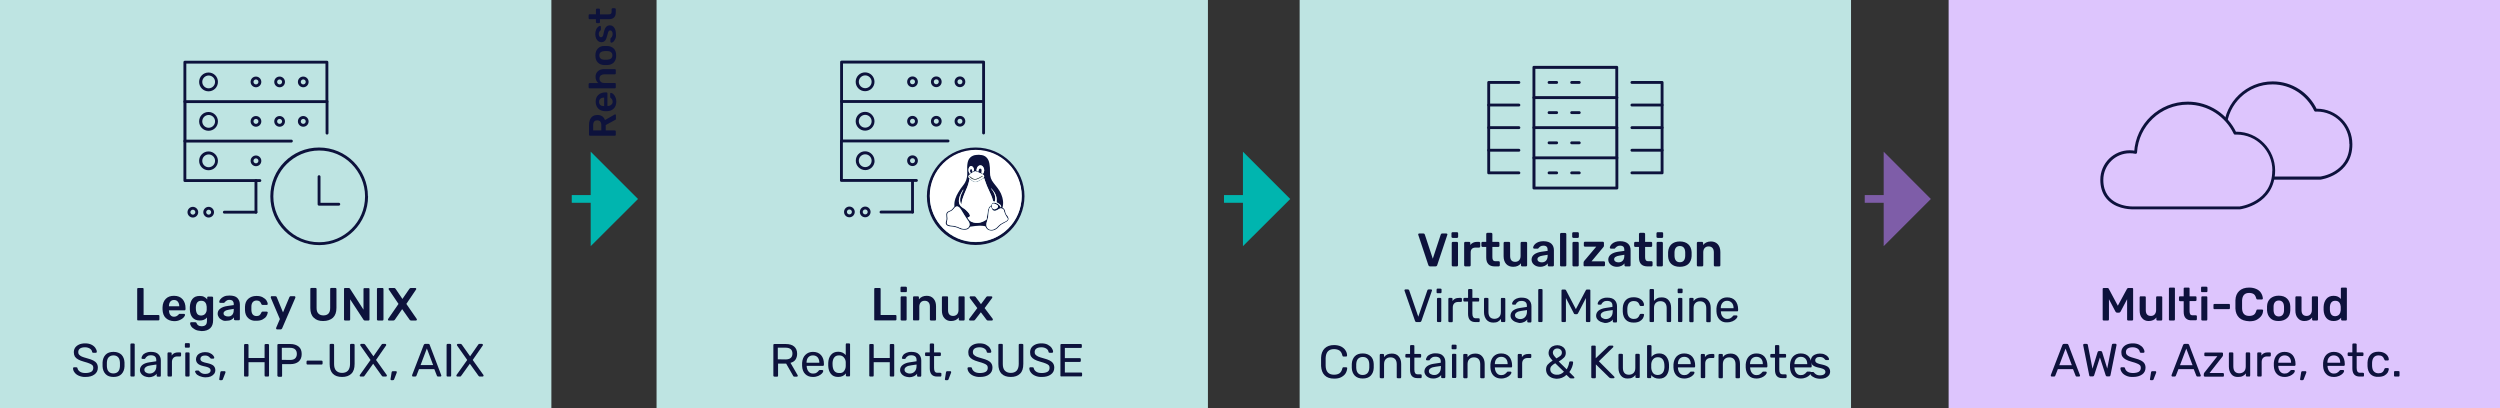 <?xml version="1.0" encoding="utf-8"?>
<!-- Generator: Adobe Illustrator 27.2.0, SVG Export Plug-In . SVG Version: 6.00 Build 0)  -->
<svg version="1.1" id="Layer_1" xmlns="http://www.w3.org/2000/svg" xmlns:xlink="http://www.w3.org/1999/xlink" x="0px" y="0px"
	 viewBox="0 0 1913.4 312.3" style="enable-background:new 0 0 1913.4 312.3;" xml:space="preserve">
<rect x="0" y="0" width="1913.4" height="312.3" fill="#333333" stroke="none"/>
<style type="text/css">
	.st0{fill:#BEE4E2;}
	.st1{fill:none;}
	.st2{fill:#DDC5FD;}
	.st3{fill:#0D123C;}
	.st4{fill:#00B5AF;}
	.st5{fill:#7E5DA8;}
	.st6{fill:#FFFFFF;}
</style>
<g>
	<g id="Layer_2_00000064325681700573676370000010345091372764286637_">
		<g id="Layer_1-2">
			<rect x="502.5" class="st0" width="422" height="312.3"/>
			<g>
				<rect x="717.5" y="120.4" class="st1" width="56.2" height="56.2"/>
				<rect x="717.3" y="120.1" class="st1" width="56.7" height="56.7"/>
			</g>
			<rect x="717.5" y="120.4" class="st1" width="56.2" height="56.2"/>
			<rect class="st0" width="422" height="312.3"/>
			<rect x="1491.4" class="st2" width="422" height="312.3"/>
			<g>
				<path class="st3" d="M105.2,245.1c-0.2-0.2-0.2-0.4-0.2-0.6v-23.3c0-0.3,0.1-0.5,0.2-0.6s0.4-0.2,0.6-0.2h3.3
					c0.3,0,0.5,0.1,0.6,0.2c0.2,0.2,0.2,0.4,0.2,0.6v19.9h11.3c0.3,0,0.5,0.1,0.6,0.2c0.2,0.2,0.2,0.4,0.2,0.6v2.5
					c0,0.3-0.1,0.5-0.2,0.6c-0.2,0.2-0.4,0.2-0.6,0.2h-15.5C105.5,245.3,105.3,245.2,105.2,245.1L105.2,245.1z"/>
				<path class="st3" d="M126.9,243.4c-1.6-1.5-2.4-3.7-2.5-6.5V236v-0.9c0.1-2.7,1-4.9,2.5-6.4c1.6-1.6,3.6-2.3,6.3-2.3
					c2.8,0,5,0.9,6.5,2.6c1.5,1.7,2.3,4,2.3,6.9v0.8c0,0.2-0.1,0.4-0.2,0.6s-0.4,0.2-0.6,0.2h-11.9v0.3c0.1,1.3,0.4,2.4,1.1,3.3
					s1.6,1.3,2.8,1.3c1.4,0,2.5-0.6,3.4-1.6c0.2-0.3,0.4-0.4,0.5-0.5s0.3-0.1,0.6-0.1h3.1c0.2,0,0.4,0.1,0.6,0.2
					c0.1,0.1,0.2,0.3,0.2,0.5c0,0.6-0.3,1.2-1,2s-1.6,1.4-2.9,2c-1.3,0.6-2.7,0.9-4.4,0.9C130.6,245.7,128.5,244.9,126.9,243.4
					L126.9,243.4z M137.2,234.4v-0.1c0-1.4-0.4-2.5-1.1-3.4c-0.7-0.9-1.7-1.3-2.9-1.3s-2.2,0.4-2.9,1.3s-1,2-1,3.4v0.1H137.2
					L137.2,234.4z"/>
				<path class="st3" d="M149.1,252.1c-1.3-0.7-2.2-1.5-2.8-2.4s-0.8-1.7-0.8-2.3c0-0.2,0.1-0.4,0.3-0.6c0.2-0.2,0.4-0.2,0.6-0.2
					h3.1c0.2,0,0.4,0.1,0.6,0.2c0.1,0.1,0.3,0.3,0.4,0.6c0.2,0.6,0.6,1.2,1.2,1.6c0.5,0.4,1.4,0.7,2.5,0.7c1.4,0,2.5-0.3,3.2-1
					c0.7-0.6,1-1.8,1-3.3V243c-1.3,1.6-3.1,2.3-5.5,2.3c-2.5,0-4.3-0.8-5.6-2.3s-1.9-3.6-2-6.1v-1v-1c0.1-2.5,0.8-4.6,2-6.1
					c1.3-1.6,3.1-2.3,5.6-2.3c1.3,0,2.4,0.2,3.3,0.7c0.9,0.5,1.8,1.1,2.4,2v-1.4c0-0.3,0.1-0.5,0.2-0.6c0.2-0.2,0.4-0.2,0.6-0.2h2.9
					c0.2,0,0.4,0.1,0.6,0.3c0.2,0.2,0.2,0.4,0.2,0.6v17.2c0,2.6-0.7,4.7-2.2,6.1s-3.7,2.2-6.6,2.2
					C152.1,253.2,150.4,252.9,149.1,252.1L149.1,252.1z M157.1,240.1c0.7-0.9,1.1-1.9,1.1-3.1c0-0.2,0-0.6,0-1.2s0-0.9,0-1.1
					c-0.1-1.3-0.4-2.3-1.1-3.2c-0.7-0.9-1.7-1.3-3.1-1.3c-2.6,0-3.9,1.6-4.1,4.8v0.9c0,1.7,0.3,3.1,0.9,4.1s1.7,1.5,3.2,1.5
					C155.4,241.4,156.4,241,157.1,240.1L157.1,240.1z"/>
				<path class="st3" d="M169.9,244.9c-1-0.5-1.8-1.1-2.4-2s-0.9-1.8-0.9-2.8c0-1.6,0.6-2.9,2-3.9c1.3-1,3.1-1.7,5.4-2l4.9-0.7v-0.8
					c0-1.1-0.3-1.8-0.8-2.4c-0.5-0.5-1.4-0.8-2.5-0.8c-0.8,0-1.4,0.1-1.9,0.4s-0.9,0.6-1.2,0.9c-0.3,0.3-0.5,0.5-0.6,0.6
					c-0.1,0.3-0.3,0.4-0.5,0.4h-2.8c-0.2,0-0.4-0.1-0.6-0.2c-0.2-0.1-0.2-0.3-0.2-0.6c0-0.6,0.3-1.3,0.9-2c0.6-0.8,1.4-1.4,2.6-2
					s2.6-0.8,4.3-0.8c2.8,0,4.9,0.6,6.1,1.9s1.9,2.9,1.9,5v11.2c0,0.2-0.1,0.4-0.2,0.6c-0.2,0.2-0.4,0.2-0.6,0.2h-2.9
					c-0.2,0-0.4-0.1-0.6-0.2s-0.2-0.4-0.2-0.6v-1.4c-0.5,0.8-1.3,1.4-2.2,1.9c-1,0.5-2.2,0.7-3.6,0.7
					C172,245.7,170.9,245.5,169.9,244.9L169.9,244.9z M177.7,241c0.8-0.9,1.2-2.1,1.2-3.8v-0.8l-3.6,0.6c-1.4,0.2-2.4,0.6-3.1,1
					c-0.7,0.5-1.1,1.1-1.1,1.8c0,0.8,0.3,1.4,1,1.8s1.4,0.6,2.3,0.6C175.8,242.3,176.8,241.9,177.7,241z"/>
				<path class="st3" d="M190,243.5c-1.6-1.4-2.4-3.5-2.5-6v-1.4v-1.4c0.1-2.6,0.9-4.6,2.5-6s3.6-2.2,6.3-2.2c1.9,0,3.4,0.3,4.7,1
					s2.3,1.5,2.9,2.4c0.6,1,1,1.9,1,2.7c0,0.2-0.1,0.4-0.2,0.6s-0.4,0.2-0.6,0.2H201c-0.2,0-0.4-0.1-0.6-0.2s-0.3-0.3-0.4-0.6
					c-0.4-0.9-0.8-1.6-1.4-2s-1.3-0.6-2.2-0.6c-1.2,0-2.2,0.4-2.9,1.2s-1.1,1.9-1.1,3.5v1.3v1.2c0.1,3.1,1.4,4.7,4,4.7
					c0.9,0,1.7-0.2,2.2-0.6s1-1.1,1.4-2c0.1-0.3,0.2-0.4,0.4-0.6c0.1-0.1,0.3-0.2,0.6-0.2h3.1c0.2,0,0.4,0.1,0.6,0.2
					c0.2,0.2,0.3,0.4,0.2,0.6c-0.1,0.8-0.4,1.7-1,2.7s-1.6,1.8-2.9,2.5s-2.9,1-4.8,1C193.7,245.7,191.6,245,190,243.5L190,243.5z"/>
				<path class="st3" d="M211.5,251.9c-0.1-0.1-0.2-0.3-0.2-0.5s0.1-0.4,0.1-0.6l2.8-6.6l-6.9-16.2c-0.1-0.2-0.1-0.4-0.1-0.5
					c0-0.2,0.1-0.4,0.2-0.6c0.1-0.2,0.3-0.2,0.5-0.2h2.9c0.4,0,0.8,0.2,1,0.7l4.8,11.7l4.9-11.7c0.2-0.4,0.5-0.7,1-0.7h2.9
					c0.2,0,0.4,0.1,0.5,0.2c0.1,0.1,0.2,0.3,0.2,0.5s-0.1,0.4-0.1,0.6l-10.1,23.4c-0.2,0.4-0.6,0.7-1,0.7H212
					C211.8,252.1,211.6,252,211.5,251.9L211.5,251.9z"/>
				<path class="st3" d="M240.2,243.2c-1.8-1.6-2.7-4.1-2.7-7.5v-14.5c0-0.3,0.1-0.5,0.2-0.6c0.1-0.2,0.4-0.2,0.6-0.2h3.2
					c0.3,0,0.5,0.1,0.6,0.2c0.1,0.2,0.2,0.4,0.2,0.6v14.5c0,1.9,0.4,3.3,1.4,4.3s2.2,1.4,3.9,1.4s2.9-0.5,3.8-1.4
					c0.9-1,1.3-2.4,1.3-4.3v-14.5c0-0.3,0.1-0.5,0.2-0.6c0.2-0.2,0.4-0.2,0.6-0.2h3.2c0.3,0,0.5,0.1,0.6,0.2
					c0.1,0.2,0.2,0.4,0.2,0.6v14.5c0,3.3-0.9,5.8-2.7,7.5c-1.8,1.6-4.3,2.5-7.5,2.5S242,244.9,240.2,243.2L240.2,243.2z"/>
				<path class="st3" d="M263.5,245.1c-0.2-0.2-0.2-0.4-0.2-0.6v-23.3c0-0.3,0.1-0.5,0.2-0.6c0.1-0.2,0.4-0.2,0.6-0.2h2.8
					c0.3,0,0.5,0.1,0.6,0.2s0.3,0.2,0.4,0.4l10.3,16v-15.7c0-0.3,0.1-0.5,0.2-0.6c0.1-0.2,0.4-0.2,0.6-0.2h3c0.3,0,0.5,0.1,0.6,0.2
					c0.2,0.2,0.2,0.4,0.2,0.6v23.2c0,0.3-0.1,0.5-0.2,0.6c-0.2,0.2-0.4,0.2-0.6,0.2h-2.8c-0.4,0-0.8-0.2-1-0.6L268,229.1v15.4
					c0,0.3-0.1,0.5-0.2,0.6c-0.2,0.2-0.4,0.2-0.6,0.2h-3C263.8,245.3,263.6,245.2,263.5,245.1L263.5,245.1z"/>
				<path class="st3" d="M288.7,245.1c-0.2-0.2-0.2-0.4-0.2-0.6v-23.3c0-0.3,0.1-0.5,0.2-0.6s0.4-0.2,0.6-0.2h3.4
					c0.3,0,0.5,0.1,0.6,0.2c0.1,0.2,0.2,0.4,0.2,0.6v23.3c0,0.2-0.1,0.4-0.2,0.6c-0.2,0.2-0.4,0.2-0.6,0.2h-3.4
					C289.1,245.3,288.9,245.2,288.7,245.1z"/>
			</g>
			<path class="st3" d="M297.1,245.1c-0.1-0.1-0.2-0.3-0.2-0.5c0-0.1,0-0.3,0.1-0.4l8-11.6l-7.5-11.1c-0.1-0.1-0.1-0.3-0.1-0.4
				c0-0.2,0.1-0.4,0.2-0.5s0.3-0.2,0.5-0.2h3.6c0.4,0,0.8,0.2,1.1,0.7l5.2,7.7l5.3-7.7c0.3-0.4,0.7-0.7,1.1-0.7h3.5
				c0.2,0,0.4,0.1,0.5,0.2c0.1,0.1,0.2,0.3,0.2,0.5s0,0.3-0.1,0.4l-7.5,11.1l8,11.6c0.1,0.2,0.1,0.3,0.1,0.4c0,0.2-0.1,0.4-0.2,0.5
				c-0.2,0.1-0.3,0.2-0.5,0.2h-3.8c-0.5,0-0.8-0.2-1.1-0.6l-5.7-8.1l-5.6,8.1c-0.3,0.4-0.7,0.6-1.1,0.6h-3.6
				C297.5,245.3,297.3,245.3,297.1,245.1L297.1,245.1z"/>
			<g>
				<path class="st3" d="M60.4,287.6c-1.4-0.6-2.5-1.4-3.3-2.5c-0.8-1-1.2-2.1-1.2-3.3c0-0.2,0.1-0.4,0.2-0.5
					c0.2-0.1,0.3-0.2,0.5-0.2h1.8c0.5,0,0.8,0.2,0.9,0.7c0.2,1,0.8,1.9,1.8,2.6s2.4,1.1,4.3,1.1c2,0,3.5-0.4,4.5-1s1.5-1.7,1.5-3
					c0-0.8-0.2-1.5-0.7-2s-1.2-0.9-2.2-1.3c-0.9-0.4-2.4-0.9-4.3-1.4s-3.3-1.1-4.4-1.7c-1.1-0.6-1.9-1.3-2.5-2.2
					c-0.5-0.9-0.8-2-0.8-3.3s0.3-2.4,1-3.5c0.7-1,1.7-1.8,3-2.4s2.9-0.9,4.7-0.9c1.8,0,3.4,0.3,4.8,1s2.3,1.5,3,2.5s1.1,2,1.1,3
					c0,0.2-0.1,0.4-0.2,0.5s-0.3,0.2-0.6,0.2h-1.9c-0.5,0-0.8-0.2-0.9-0.7c-0.1-1-0.7-1.8-1.7-2.5c-1-0.6-2.2-1-3.7-1
					c-1.6,0-2.9,0.3-3.8,0.9s-1.4,1.5-1.4,2.8c0,0.8,0.2,1.5,0.7,2s1.1,1,2,1.4s2.2,0.8,4,1.3c2,0.5,3.6,1.1,4.8,1.7
					c1.2,0.6,2,1.3,2.6,2.2s0.9,2,0.9,3.3c0,2.2-0.9,4-2.6,5.2c-1.7,1.3-4,1.9-6.9,1.9C63.6,288.6,61.9,288.2,60.4,287.6L60.4,287.6
					z"/>
				<path class="st3" d="M80.8,286.3c-1.4-1.5-2.2-3.4-2.3-5.9v-1.5v-1.5c0.1-2.4,0.9-4.4,2.3-5.9s3.5-2.2,6.1-2.2s4.6,0.8,6.1,2.2
					c1.4,1.5,2.2,3.5,2.3,5.9c0,0.3,0,0.8,0,1.5s0,1.3,0,1.5c-0.1,2.5-0.9,4.4-2.3,5.9s-3.5,2.2-6.1,2.2S82.2,287.8,80.8,286.3z
					 M90.4,284.4c0.9-1,1.3-2.3,1.4-4.1c0-0.2,0-0.7,0-1.4s0-1.1,0-1.4c-0.1-1.8-0.5-3.2-1.4-4.1c-0.9-1-2.1-1.4-3.6-1.4
					s-2.7,0.5-3.6,1.4s-1.3,2.3-1.4,4.1v1.4v1.4c0.1,1.8,0.5,3.2,1.4,4.1c0.9,1,2.1,1.4,3.6,1.4S89.6,285.3,90.4,284.4z"/>
				<path class="st3" d="M100,288c-0.2-0.1-0.2-0.4-0.2-0.6v-23.7c0-0.2,0.1-0.4,0.2-0.6s0.3-0.2,0.6-0.2h1.7c0.2,0,0.4,0.1,0.6,0.2
					c0.2,0.2,0.2,0.4,0.2,0.6v23.7c0,0.2-0.1,0.4-0.2,0.6s-0.3,0.2-0.6,0.2h-1.7C100.4,288.2,100.2,288.1,100,288z"/>
				<path class="st3" d="M110.4,287.9c-1-0.5-1.8-1.1-2.4-2c-0.6-0.8-0.9-1.7-0.9-2.7c0-1.6,0.7-2.9,1.9-3.9s3.1-1.7,5.3-2l5.3-0.8
					v-1c0-2.4-1.4-3.6-4.2-3.6c-1.1,0-1.9,0.2-2.6,0.7c-0.7,0.4-1.2,1-1.5,1.5c-0.1,0.2-0.2,0.4-0.3,0.5c-0.1,0.1-0.3,0.1-0.4,0.1
					h-1.5c-0.2,0-0.4-0.1-0.6-0.2s-0.2-0.3-0.2-0.5c0-0.6,0.3-1.2,0.8-2s1.3-1.4,2.4-1.9s2.4-0.8,4-0.8c2.7,0,4.6,0.6,5.8,1.9
					c1.2,1.2,1.8,2.8,1.8,4.7v11.6c0,0.2-0.1,0.4-0.2,0.6c-0.2,0.2-0.3,0.2-0.6,0.2h-1.6c-0.2,0-0.4-0.1-0.6-0.2s-0.2-0.4-0.2-0.6
					V286c-0.5,0.8-1.3,1.4-2.3,1.9s-2.3,0.8-3.8,0.8C112.5,288.6,111.4,288.3,110.4,287.9L110.4,287.9z M118.2,284.4
					c1-1,1.5-2.5,1.5-4.4v-1l-4.1,0.6c-1.7,0.2-3,0.6-3.8,1.2c-0.9,0.6-1.3,1.3-1.3,2.1c0,1,0.4,1.7,1.2,2.2s1.7,0.8,2.8,0.8
					C115.9,285.9,117.2,285.4,118.2,284.4L118.2,284.4z"/>
				<path class="st3" d="M128.4,288c-0.1-0.1-0.2-0.4-0.2-0.6v-16.9c0-0.2,0.1-0.4,0.2-0.6c0.1-0.2,0.4-0.2,0.6-0.2h1.6
					c0.2,0,0.4,0.1,0.6,0.2s0.2,0.4,0.2,0.6v1.6c1-1.6,2.6-2.4,5-2.4h1.4c0.2,0,0.4,0.1,0.6,0.2s0.2,0.4,0.2,0.6v1.5
					c0,0.2-0.1,0.4-0.2,0.6s-0.4,0.2-0.6,0.2h-2.1c-1.3,0-2.3,0.4-3,1.1c-0.7,0.8-1.1,1.8-1.1,3v10.5c0,0.2-0.1,0.4-0.2,0.6
					s-0.4,0.2-0.6,0.2H129C128.8,288.2,128.6,288.1,128.4,288L128.4,288z"/>
				<path class="st3" d="M141.7,265.9c-0.2-0.1-0.2-0.4-0.2-0.6v-1.9c0-0.2,0.1-0.4,0.2-0.6c0.1-0.2,0.4-0.2,0.6-0.2h2.2
					c0.2,0,0.4,0.1,0.6,0.2s0.2,0.4,0.2,0.6v1.9c0,0.2-0.1,0.4-0.2,0.6s-0.4,0.2-0.6,0.2h-2.2C142,266.2,141.9,266.1,141.7,265.9z
					 M142,288c-0.1-0.1-0.2-0.4-0.2-0.6v-16.9c0-0.2,0.1-0.4,0.2-0.6s0.4-0.2,0.6-0.2h1.7c0.2,0,0.4,0.1,0.6,0.2
					c0.1,0.2,0.2,0.4,0.2,0.6v16.9c0,0.2-0.1,0.4-0.2,0.6s-0.4,0.2-0.6,0.2h-1.7C142.3,288.2,142.1,288.1,142,288z"/>
				<path class="st3" d="M152.6,287.8c-1.1-0.5-2-1.1-2.5-1.8s-0.8-1.3-0.8-1.7c0-0.2,0.1-0.4,0.3-0.5s0.4-0.2,0.6-0.2h1.6
					c0.2,0,0.4,0.1,0.6,0.4c0.6,0.7,1.2,1.2,1.9,1.6s1.6,0.6,2.7,0.6c1.2,0,2.2-0.2,3-0.7s1.2-1.2,1.2-2c0-0.6-0.2-1-0.5-1.4
					s-0.9-0.7-1.6-1s-1.9-0.6-3.4-0.9c-2.1-0.5-3.5-1.1-4.4-2s-1.3-2-1.3-3.3c0-0.9,0.3-1.8,0.8-2.6c0.5-0.8,1.3-1.5,2.4-2
					s2.3-0.8,3.7-0.8s2.8,0.2,3.9,0.8c1.1,0.5,1.9,1.1,2.4,1.8c0.5,0.7,0.8,1.2,0.8,1.7c0,0.2-0.1,0.4-0.2,0.5
					c-0.2,0.1-0.3,0.2-0.6,0.2h-1.5c-0.3,0-0.5-0.1-0.7-0.4c-0.4-0.5-0.7-0.8-1-1s-0.7-0.5-1.2-0.7s-1.2-0.3-1.9-0.3
					c-1.1,0-2,0.2-2.6,0.7s-0.9,1.1-0.9,1.9c0,0.5,0.1,0.9,0.4,1.3c0.3,0.4,0.8,0.7,1.5,1s1.8,0.6,3.3,0.9c2.3,0.5,3.9,1.2,4.8,2
					c0.9,0.9,1.4,2,1.4,3.4c0,1-0.3,2-0.9,2.8c-0.6,0.8-1.5,1.5-2.6,2c-1.2,0.5-2.5,0.7-4.1,0.7S153.8,288.3,152.6,287.8
					L152.6,287.8z"/>
				<path class="st3" d="M167.9,290.7c-0.1-0.1-0.1-0.3-0.1-0.5l0.8-5.1c0.1-0.7,0.4-1,1-1h2.4c0.2,0,0.3,0.1,0.4,0.2
					s0.2,0.3,0.2,0.4s0,0.3-0.1,0.6l-1.9,4.9c-0.1,0.3-0.2,0.5-0.4,0.6s-0.4,0.2-0.6,0.2h-1.2C168.2,290.9,168,290.8,167.9,290.7
					L167.9,290.7z"/>
				<path class="st3" d="M187,288c-0.2-0.1-0.2-0.4-0.2-0.6v-23.3c0-0.3,0.1-0.5,0.2-0.6s0.4-0.2,0.6-0.2h1.8c0.3,0,0.5,0.1,0.6,0.2
					c0.1,0.2,0.2,0.4,0.2,0.6v9.9h12.3v-9.9c0-0.3,0.1-0.5,0.2-0.6s0.4-0.2,0.6-0.2h1.8c0.3,0,0.5,0.1,0.6,0.2
					c0.1,0.2,0.2,0.4,0.2,0.6v23.3c0,0.2-0.1,0.4-0.2,0.6s-0.4,0.2-0.6,0.2h-1.8c-0.2,0-0.4-0.1-0.6-0.2c-0.1-0.1-0.2-0.4-0.2-0.6
					v-10.2h-12.3v10.2c0,0.2-0.1,0.4-0.2,0.6s-0.4,0.2-0.6,0.2h-1.8C187.3,288.2,187.1,288.1,187,288L187,288z"/>
				<path class="st3" d="M212.5,288c-0.2-0.1-0.2-0.4-0.2-0.6v-23.3c0-0.3,0.1-0.5,0.2-0.6s0.4-0.2,0.6-0.2h9.1c2.7,0,4.8,0.7,6.4,2
					s2.3,3.2,2.3,5.7s-0.8,4.4-2.3,5.7c-1.5,1.3-3.7,2-6.4,2h-6.3v8.9c0,0.2-0.1,0.4-0.2,0.6s-0.4,0.2-0.6,0.2h-1.9
					C212.8,288.2,212.6,288.1,212.5,288L212.5,288z M222,275.5c1.7,0,3.1-0.4,3.9-1.2s1.3-1.9,1.3-3.4s-0.4-2.6-1.3-3.5
					c-0.9-0.8-2.2-1.2-4-1.2h-6.2v9.2L222,275.5L222,275.5z"/>
				<path class="st3" d="M234.8,278.8c-0.2-0.2-0.2-0.4-0.2-0.6v-1.4c0-0.2,0.1-0.4,0.2-0.6s0.4-0.2,0.6-0.2h10.7
					c0.2,0,0.4,0.1,0.6,0.2c0.1,0.2,0.2,0.4,0.2,0.6v1.4c0,0.2-0.1,0.4-0.2,0.6c-0.2,0.2-0.4,0.2-0.6,0.2h-10.7
					C235.1,279,234.9,278.9,234.8,278.8z"/>
				<path class="st3" d="M254.8,286.1c-1.7-1.7-2.5-4.2-2.5-7.5V264c0-0.3,0.1-0.5,0.2-0.6s0.4-0.2,0.6-0.2h1.8
					c0.3,0,0.5,0.1,0.6,0.2c0.1,0.2,0.2,0.4,0.2,0.6v14.6c0,2.3,0.5,4,1.6,5.1s2.6,1.7,4.5,1.7s3.5-0.6,4.5-1.7s1.6-2.9,1.6-5.1V264
					c0-0.3,0.1-0.5,0.2-0.6s0.4-0.2,0.6-0.2h1.9c0.2,0,0.4,0.1,0.6,0.2c0.1,0.2,0.2,0.4,0.2,0.6v14.5c0,3.4-0.8,5.9-2.5,7.5
					c-1.7,1.7-4.1,2.5-7.1,2.5S256.4,287.7,254.8,286.1L254.8,286.1z"/>
				<path class="st3" d="M275.5,288c-0.2-0.1-0.2-0.3-0.2-0.5s0-0.3,0.1-0.5l8.2-11.5l-7.8-11.1c-0.1-0.1-0.1-0.3-0.1-0.5
					s0.1-0.4,0.2-0.5s0.3-0.2,0.5-0.2h2.1c0.4,0,0.7,0.2,1,0.6l6.3,8.9l6.2-8.9c0.2-0.4,0.5-0.6,0.9-0.6h2c0.2,0,0.4,0.1,0.5,0.2
					s0.2,0.3,0.2,0.5s0,0.4-0.1,0.5l-7.7,11.1L296,287c0.1,0.1,0.1,0.3,0.1,0.5s-0.1,0.4-0.2,0.5s-0.3,0.2-0.5,0.2h-2.2
					c-0.4,0-0.7-0.2-1-0.6l-6.6-9.2l-6.6,9.2c-0.2,0.4-0.5,0.6-0.9,0.6H276C275.8,288.2,275.6,288.1,275.5,288L275.5,288z"/>
				<path class="st3" d="M299,290.7c-0.1-0.1-0.1-0.3-0.1-0.5l0.8-5.1c0.1-0.7,0.4-1,1-1h2.4c0.2,0,0.3,0.1,0.4,0.2s0.2,0.3,0.2,0.4
					s0,0.3-0.1,0.6l-1.9,4.9c-0.1,0.3-0.2,0.5-0.4,0.6s-0.4,0.2-0.6,0.2h-1.2C299.2,290.9,299.1,290.8,299,290.7z"/>
				<path class="st3" d="M315.6,288c-0.1-0.1-0.2-0.3-0.2-0.5s0-0.3,0-0.4l8.9-23.1c0.2-0.5,0.6-0.8,1.1-0.8h2.4
					c0.6,0,1,0.3,1.1,0.8l8.8,23.1l0.1,0.4c0,0.2-0.1,0.4-0.2,0.5s-0.3,0.2-0.5,0.2h-1.8c-0.3,0-0.5-0.1-0.6-0.2s-0.2-0.3-0.3-0.4
					l-2-5.1h-11.7l-2,5.1c0,0.1-0.1,0.3-0.3,0.4c-0.2,0.1-0.4,0.2-0.6,0.2H316C315.9,288.2,315.8,288.1,315.6,288L315.6,288z
					 M331.5,279.4l-4.8-12.7l-4.8,12.7H331.5L331.5,279.4z"/>
				<path class="st3" d="M342,288c-0.2-0.1-0.2-0.4-0.2-0.6V264c0-0.2,0.1-0.4,0.2-0.6s0.4-0.2,0.6-0.2h1.9c0.2,0,0.4,0.1,0.6,0.2
					c0.1,0.2,0.2,0.4,0.2,0.6v23.4c0,0.2-0.1,0.4-0.2,0.6s-0.4,0.2-0.6,0.2h-1.9C342.3,288.2,342.1,288.1,342,288z"/>
				<path class="st3" d="M349.5,288c-0.2-0.1-0.2-0.3-0.2-0.5s0-0.3,0.1-0.5l8.2-11.5l-7.8-11.1c-0.1-0.1-0.1-0.3-0.1-0.5
					s0.1-0.4,0.2-0.5s0.3-0.2,0.5-0.2h2.1c0.4,0,0.7,0.2,1,0.6l6.3,8.9l6.2-8.9c0.2-0.4,0.5-0.6,0.9-0.6h2c0.2,0,0.4,0.1,0.5,0.2
					s0.2,0.3,0.2,0.5s0,0.4-0.1,0.5l-7.7,11.1L370,287c0.1,0.1,0.1,0.3,0.1,0.5s-0.1,0.4-0.2,0.5s-0.3,0.2-0.5,0.2h-2.2
					c-0.4,0-0.7-0.2-1-0.6l-6.6-9.2l-6.6,9.2c-0.2,0.4-0.5,0.6-0.9,0.6H350C349.8,288.2,349.6,288.1,349.5,288L349.5,288z"/>
			</g>
			<g>
				<path class="st3" d="M669.3,245.1c-0.2-0.2-0.2-0.4-0.2-0.6v-23.3c0-0.3,0.1-0.5,0.2-0.6s0.4-0.2,0.6-0.2h3.3
					c0.3,0,0.5,0.1,0.6,0.2c0.2,0.2,0.2,0.4,0.2,0.6v19.9h11.3c0.3,0,0.5,0.1,0.6,0.2c0.2,0.2,0.2,0.4,0.2,0.6v2.5
					c0,0.3-0.1,0.5-0.2,0.6c-0.2,0.2-0.4,0.2-0.6,0.2h-15.5C669.6,245.3,669.4,245.2,669.3,245.1L669.3,245.1z"/>
				<path class="st3" d="M689.4,223.4c-0.2-0.2-0.2-0.4-0.2-0.6v-2.6c0-0.2,0.1-0.4,0.2-0.6s0.4-0.2,0.6-0.2h3.2
					c0.2,0,0.5,0.1,0.6,0.2c0.2,0.2,0.3,0.4,0.3,0.6v2.6c0,0.2-0.1,0.4-0.2,0.6s-0.4,0.2-0.6,0.2H690
					C689.8,223.7,689.6,223.6,689.4,223.4z M689.5,245.1c-0.2-0.2-0.2-0.4-0.2-0.6v-16.9c0-0.2,0.1-0.4,0.2-0.6s0.4-0.2,0.6-0.2h3
					c0.3,0,0.5,0.1,0.6,0.2c0.2,0.2,0.2,0.4,0.2,0.6v16.9c0,0.2-0.1,0.4-0.2,0.6c-0.2,0.2-0.4,0.2-0.6,0.2h-3
					C689.9,245.3,689.7,245.2,689.5,245.1L689.5,245.1z"/>
				<path class="st3" d="M699,245.1c-0.2-0.2-0.2-0.4-0.2-0.6v-16.9c0-0.2,0.1-0.4,0.2-0.6s0.4-0.2,0.6-0.2h2.9
					c0.2,0,0.4,0.1,0.6,0.2s0.2,0.4,0.2,0.6v1.5c1.4-1.8,3.4-2.7,6-2.7c2.2,0,3.9,0.7,5.2,2.2s1.9,3.4,1.9,5.9v10
					c0,0.2-0.1,0.4-0.2,0.6c-0.2,0.2-0.4,0.2-0.6,0.2h-3.1c-0.2,0-0.4-0.1-0.6-0.2s-0.2-0.4-0.2-0.6v-9.8c0-1.4-0.3-2.5-1-3.3
					s-1.7-1.2-3-1.2s-2.3,0.4-3,1.2s-1.1,1.9-1.1,3.2v9.8c0,0.2-0.1,0.4-0.2,0.6c-0.2,0.2-0.4,0.2-0.6,0.2h-3.1
					C699.4,245.3,699.2,245.2,699,245.1L699,245.1z"/>
				<path class="st3" d="M722.8,243.5c-1.3-1.4-1.9-3.4-1.9-5.9v-10c0-0.2,0.1-0.4,0.2-0.6s0.4-0.2,0.6-0.2h3.1
					c0.3,0,0.5,0.1,0.6,0.2c0.2,0.2,0.2,0.4,0.2,0.6v9.8c0,2.9,1.3,4.4,3.9,4.4c1.2,0,2.2-0.4,3-1.2c0.7-0.8,1.1-1.9,1.1-3.2v-9.8
					c0-0.2,0.1-0.4,0.2-0.6s0.4-0.2,0.6-0.2h3.1c0.3,0,0.5,0.1,0.6,0.2c0.2,0.2,0.2,0.4,0.2,0.6v16.9c0,0.2-0.1,0.4-0.2,0.6
					c-0.2,0.2-0.4,0.2-0.6,0.2h-2.9c-0.2,0-0.4-0.1-0.6-0.2s-0.2-0.4-0.2-0.6V243c-1.3,1.8-3.3,2.7-6,2.7
					C725.7,245.7,724,244.9,722.8,243.5L722.8,243.5z"/>
				<path class="st3" d="M741.9,245.1c-0.2-0.1-0.2-0.3-0.2-0.6s0.1-0.4,0.2-0.6l6.1-8.1l-5.7-7.6c-0.1-0.2-0.2-0.4-0.2-0.6
					s0.1-0.4,0.2-0.6c0.2-0.2,0.3-0.2,0.5-0.2h3.1c0.2,0,0.4,0.1,0.5,0.2s0.3,0.3,0.4,0.4l4,5.4l4-5.4c0,0,0.1-0.1,0.3-0.3
					c0.1-0.2,0.4-0.3,0.7-0.3h3c0.2,0,0.4,0.1,0.5,0.2c0.2,0.2,0.2,0.3,0.2,0.5s-0.1,0.4-0.2,0.6l-5.7,7.7l6.1,8.1
					c0.2,0.2,0.2,0.4,0.2,0.6s-0.1,0.4-0.2,0.6c-0.2,0.2-0.3,0.2-0.5,0.2H756c-0.4,0-0.7-0.2-1-0.6l-4.3-5.7l-4.4,5.7
					c-0.3,0.4-0.6,0.6-1,0.6h-3.1C742.2,245.3,742,245.2,741.9,245.1L741.9,245.1z"/>
			</g>
			<g>
				<path class="st3" d="M592.1,288c-0.2-0.1-0.2-0.4-0.2-0.6v-23.3c0-0.3,0.1-0.5,0.2-0.6s0.3-0.2,0.6-0.2h8.7
					c2.7,0,4.9,0.6,6.4,1.9s2.3,3.1,2.3,5.6c0,1.8-0.5,3.3-1.3,4.5s-2.2,2-3.8,2.4l5.5,9.5c0.1,0.1,0.1,0.3,0.1,0.4
					c0,0.2-0.1,0.4-0.2,0.5c-0.2,0.1-0.3,0.2-0.5,0.2h-1.7c-0.4,0-0.6-0.1-0.8-0.2s-0.4-0.4-0.5-0.7l-5.2-9.1h-6.2v9.2
					c0,0.2-0.1,0.4-0.2,0.6s-0.4,0.2-0.6,0.2h-1.8C592.4,288.2,592.2,288.1,592.1,288L592.1,288z M601.2,275.1
					c3.5,0,5.3-1.5,5.3-4.5s-1.8-4.5-5.3-4.5h-5.9v8.9L601.2,275.1L601.2,275.1z"/>
				<path class="st3" d="M616.3,286.3c-1.5-1.5-2.3-3.6-2.4-6.2v-1.2v-1.2c0.2-2.6,1-4.6,2.5-6.1s3.4-2.3,5.8-2.3
					c2.6,0,4.7,0.8,6.2,2.5s2.2,4,2.2,6.8v0.6c0,0.2-0.1,0.4-0.2,0.6c-0.2,0.2-0.3,0.2-0.6,0.2h-12.4v0.3c0.1,1.5,0.5,2.9,1.4,4
					s2,1.6,3.5,1.6c1.1,0,2-0.2,2.7-0.7s1.2-0.9,1.5-1.4c0.2-0.3,0.4-0.5,0.5-0.5c0.1-0.1,0.3-0.1,0.6-0.1h1.8
					c0.2,0,0.4,0.1,0.5,0.2s0.2,0.3,0.2,0.5c0,0.5-0.3,1.2-1,1.9c-0.7,0.7-1.6,1.4-2.8,1.9s-2.5,0.8-4.1,0.8
					C619.8,288.5,617.8,287.8,616.3,286.3L616.3,286.3z M627.1,277.6v-0.1c0-1.6-0.5-3-1.3-4c-0.9-1-2.1-1.5-3.6-1.5
					s-2.7,0.5-3.6,1.5c-0.9,1-1.3,2.4-1.3,4v0.1H627.1L627.1,277.6z"/>
				<path class="st3" d="M635.9,286.1c-1.3-1.6-1.9-3.7-2-6.1v-1.1v-1.1c0.1-2.5,0.7-4.5,2-6.1s3.1-2.5,5.6-2.5s4.4,0.9,5.8,2.6
					v-8.2c0-0.2,0.1-0.4,0.2-0.6s0.3-0.2,0.6-0.2h1.7c0.2,0,0.4,0.1,0.6,0.2c0.2,0.2,0.2,0.4,0.2,0.6v23.7c0,0.2-0.1,0.4-0.2,0.6
					s-0.3,0.2-0.6,0.2h-1.6c-0.2,0-0.4-0.1-0.6-0.2c-0.2-0.1-0.2-0.4-0.2-0.6v-1.5c-1.4,1.8-3.3,2.7-5.9,2.7
					S637.2,287.7,635.9,286.1L635.9,286.1z M646,284c0.8-1.1,1.3-2.4,1.3-3.9c0-0.3,0-0.7,0-1.4s0-1.1,0-1.4c0-1.4-0.5-2.6-1.4-3.7
					s-2.1-1.6-3.7-1.6c-1.7,0-2.9,0.5-3.7,1.6c-0.8,1-1.2,2.4-1.3,4.1v1c0,4.5,1.7,6.8,5,6.8C643.9,285.7,645.2,285.1,646,284
					L646,284z"/>
				<path class="st3" d="M665.5,288c-0.2-0.1-0.2-0.4-0.2-0.6v-23.3c0-0.3,0.1-0.5,0.2-0.6s0.3-0.2,0.6-0.2h1.8
					c0.3,0,0.5,0.1,0.6,0.2c0.2,0.2,0.2,0.4,0.2,0.6v9.9H681v-9.9c0-0.3,0.1-0.5,0.2-0.6c0.2-0.1,0.3-0.2,0.6-0.2h1.8
					c0.3,0,0.5,0.1,0.6,0.2c0.2,0.2,0.2,0.4,0.2,0.6v23.3c0,0.2-0.1,0.4-0.2,0.6s-0.4,0.2-0.6,0.2h-1.8c-0.2,0-0.4-0.1-0.6-0.2
					c-0.2-0.1-0.2-0.4-0.2-0.6v-10.2h-12.3v10.2c0,0.2-0.1,0.4-0.2,0.6s-0.4,0.2-0.6,0.2H666C665.8,288.2,665.6,288.1,665.5,288
					L665.5,288z"/>
				<path class="st3" d="M692.2,287.9c-1-0.5-1.8-1.1-2.4-2c-0.6-0.8-0.9-1.7-0.9-2.7c0-1.6,0.7-2.9,2-3.9s3.1-1.7,5.3-2l5.3-0.8v-1
					c0-2.4-1.4-3.6-4.2-3.6c-1,0-1.9,0.2-2.6,0.7c-0.7,0.4-1.2,1-1.5,1.5c-0.1,0.2-0.2,0.4-0.3,0.5s-0.3,0.1-0.5,0.1H691
					c-0.2,0-0.4-0.1-0.5-0.2c-0.2-0.1-0.2-0.3-0.2-0.5c0-0.6,0.3-1.2,0.8-2s1.3-1.4,2.4-1.9s2.4-0.8,4-0.8c2.7,0,4.6,0.6,5.8,1.9
					c1.2,1.2,1.8,2.8,1.8,4.7v11.6c0,0.2-0.1,0.4-0.2,0.6c-0.2,0.2-0.3,0.2-0.6,0.2h-1.6c-0.2,0-0.4-0.1-0.6-0.2
					c-0.2-0.1-0.2-0.4-0.2-0.6V286c-0.5,0.8-1.3,1.4-2.3,1.9s-2.3,0.8-3.8,0.8C694.3,288.6,693.2,288.3,692.2,287.9L692.2,287.9z
					 M700,284.4c1-1,1.5-2.5,1.5-4.4v-1l-4.1,0.6c-1.7,0.2-3,0.6-3.8,1.2c-0.9,0.6-1.3,1.3-1.3,2.1c0,1,0.4,1.7,1.2,2.2
					s1.7,0.8,2.8,0.8C697.8,285.9,699,285.4,700,284.4L700,284.4z"/>
				<path class="st3" d="M711.6,281.9v-9.4h-2.8c-0.2,0-0.4-0.1-0.6-0.2c-0.2-0.1-0.2-0.4-0.2-0.6v-1.2c0-0.2,0.1-0.4,0.2-0.6
					c0.2-0.2,0.3-0.2,0.6-0.2h2.8v-6c0-0.2,0.1-0.4,0.2-0.6c0.2-0.1,0.3-0.2,0.6-0.2h1.7c0.2,0,0.4,0.1,0.6,0.2
					c0.2,0.2,0.2,0.4,0.2,0.6v6h4.4c0.2,0,0.4,0.1,0.6,0.2c0.2,0.2,0.2,0.4,0.2,0.6v1.2c0,0.2-0.1,0.4-0.2,0.6s-0.3,0.2-0.6,0.2
					h-4.4v9.2c0,1.2,0.2,2.1,0.6,2.7c0.4,0.6,1.1,0.9,2,0.9h2.2c0.2,0,0.4,0.1,0.6,0.2s0.2,0.4,0.2,0.6v1.3c0,0.2-0.1,0.4-0.2,0.6
					c-0.2,0.2-0.3,0.2-0.6,0.2h-2.5C713.5,288.2,711.6,286.1,711.6,281.9L711.6,281.9z"/>
				<path class="st3" d="M723.3,290.7c-0.1-0.1-0.2-0.3-0.1-0.5l0.8-5.1c0.1-0.7,0.4-1,1-1h2.4c0.2,0,0.3,0.1,0.4,0.2
					s0.2,0.3,0.2,0.4s0,0.3-0.1,0.6l-1.9,4.9c-0.1,0.3-0.2,0.5-0.4,0.6s-0.4,0.2-0.6,0.2h-1.2C723.5,290.9,723.4,290.8,723.3,290.7
					L723.3,290.7z"/>
				<path class="st3" d="M745,287.6c-1.4-0.6-2.5-1.4-3.3-2.5c-0.8-1-1.2-2.1-1.2-3.3c0-0.2,0.1-0.4,0.2-0.5
					c0.2-0.1,0.3-0.2,0.5-0.2h1.8c0.5,0,0.8,0.2,0.9,0.7c0.2,1,0.8,1.9,1.8,2.6s2.4,1.1,4.3,1.1c2,0,3.5-0.4,4.5-1s1.5-1.7,1.5-3
					c0-0.8-0.2-1.5-0.7-2s-1.2-0.9-2.2-1.3s-2.4-0.9-4.3-1.4c-1.9-0.5-3.3-1.1-4.4-1.7c-1.1-0.6-1.9-1.3-2.5-2.2s-0.8-2-0.8-3.3
					s0.3-2.4,1-3.5c0.7-1,1.7-1.8,3-2.4s2.9-0.9,4.7-0.9s3.5,0.3,4.8,1s2.3,1.5,3,2.5s1.1,2,1.1,3c0,0.2-0.1,0.4-0.2,0.5
					s-0.3,0.2-0.5,0.2h-1.9c-0.5,0-0.8-0.2-0.9-0.7c-0.1-1-0.7-1.8-1.7-2.5c-1-0.6-2.2-1-3.7-1c-1.6,0-2.9,0.3-3.8,0.9
					s-1.4,1.5-1.4,2.8c0,0.8,0.2,1.5,0.7,2s1.1,1,2,1.4s2.2,0.8,4,1.3c2,0.5,3.6,1.1,4.8,1.7s2,1.3,2.6,2.2s0.9,2,0.9,3.3
					c0,2.2-0.9,4-2.6,5.2c-1.7,1.3-4,1.9-6.9,1.9C748.2,288.6,746.5,288.2,745,287.6L745,287.6z"/>
				<path class="st3" d="M766.6,286.1c-1.7-1.7-2.5-4.2-2.5-7.5V264c0-0.3,0.1-0.5,0.2-0.6s0.3-0.2,0.6-0.2h1.8
					c0.3,0,0.5,0.1,0.6,0.2c0.2,0.2,0.2,0.4,0.2,0.6v14.6c0,2.3,0.5,4,1.6,5.1s2.6,1.7,4.5,1.7s3.5-0.6,4.5-1.7s1.6-2.9,1.6-5.1V264
					c0-0.3,0.1-0.5,0.2-0.6c0.2-0.1,0.3-0.2,0.6-0.2h1.9c0.2,0,0.4,0.1,0.6,0.2c0.2,0.2,0.2,0.4,0.2,0.6v14.5c0,3.4-0.8,5.9-2.5,7.5
					c-1.7,1.7-4.1,2.5-7.1,2.5S768.3,287.7,766.6,286.1L766.6,286.1z"/>
				<path class="st3" d="M792.3,287.6c-1.4-0.6-2.5-1.4-3.3-2.5c-0.8-1-1.2-2.1-1.2-3.3c0-0.2,0.1-0.4,0.2-0.5
					c0.2-0.1,0.3-0.2,0.5-0.2h1.8c0.5,0,0.8,0.2,0.9,0.7c0.2,1,0.8,1.9,1.8,2.6s2.4,1.1,4.3,1.1c2,0,3.5-0.4,4.5-1s1.5-1.7,1.5-3
					c0-0.8-0.2-1.5-0.7-2s-1.2-0.9-2.2-1.3s-2.4-0.9-4.3-1.4c-1.9-0.5-3.3-1.1-4.4-1.7c-1.1-0.6-1.9-1.3-2.5-2.2s-0.8-2-0.8-3.3
					s0.3-2.4,1-3.5c0.7-1,1.7-1.8,3-2.4s2.9-0.9,4.7-0.9s3.5,0.3,4.8,1s2.3,1.5,3,2.5s1.1,2,1.1,3c0,0.2-0.1,0.4-0.2,0.5
					s-0.3,0.2-0.5,0.2h-1.9c-0.5,0-0.8-0.2-0.9-0.7c-0.1-1-0.7-1.8-1.7-2.5c-1-0.6-2.2-1-3.7-1c-1.6,0-2.9,0.3-3.8,0.9
					s-1.4,1.5-1.4,2.8c0,0.8,0.2,1.5,0.7,2s1.1,1,2,1.4s2.2,0.8,4,1.3c2,0.5,3.6,1.1,4.8,1.7s2,1.3,2.6,2.2s0.9,2,0.9,3.3
					c0,2.2-0.9,4-2.6,5.2c-1.7,1.3-4,1.9-6.9,1.9C795.4,288.6,793.7,288.2,792.3,287.6L792.3,287.6z"/>
				<path class="st3" d="M811.8,288c-0.2-0.1-0.2-0.4-0.2-0.6v-23.3c0-0.3,0.1-0.5,0.2-0.6s0.3-0.2,0.6-0.2h14.8
					c0.2,0,0.4,0.1,0.6,0.2c0.2,0.2,0.2,0.4,0.2,0.6v1.4c0,0.2-0.1,0.4-0.2,0.6s-0.3,0.2-0.6,0.2H815v7.8h11.4
					c0.2,0,0.4,0.1,0.6,0.2c0.2,0.2,0.2,0.4,0.2,0.6v1.3c0,0.2-0.1,0.4-0.2,0.6c-0.2,0.2-0.3,0.2-0.6,0.2H815v8.1h12.4
					c0.3,0,0.5,0.1,0.6,0.2s0.2,0.4,0.2,0.6v1.4c0,0.2-0.1,0.4-0.2,0.6c-0.2,0.2-0.3,0.2-0.6,0.2h-15
					C812.2,288.2,812,288.1,811.8,288z"/>
			</g>
			<rect x="994.7" class="st0" width="422" height="312.3"/>
			<g>
				<path class="st3" d="M1083,245.6l-8-23l-0.1-0.4c0-0.2,0.1-0.4,0.2-0.5s0.3-0.2,0.5-0.2h1.9c0.4,0,0.8,0.2,1,0.6l7,20.3l7-20.3
					c0.1-0.1,0.2-0.3,0.3-0.4c0.2-0.1,0.4-0.2,0.6-0.2h1.9c0.2,0,0.4,0.1,0.5,0.2c0.2,0.1,0.2,0.3,0.2,0.5l-0.1,0.4l-8,23
					c-0.2,0.6-0.7,0.9-1.3,0.9h-2.3C1083.6,246.5,1083.2,246.2,1083,245.6z"/>
				<path class="st3" d="M1099.7,224.2c-0.2-0.1-0.2-0.4-0.2-0.6v-1.9c0-0.2,0.1-0.4,0.2-0.6s0.3-0.2,0.6-0.2h2.2
					c0.2,0,0.4,0.1,0.6,0.2s0.2,0.4,0.2,0.6v1.9c0,0.2-0.1,0.4-0.2,0.6s-0.4,0.2-0.6,0.2h-2.2
					C1100.1,224.5,1099.9,224.4,1099.7,224.2z M1100,246.3c-0.2-0.1-0.2-0.4-0.2-0.6v-16.9c0-0.2,0.1-0.4,0.2-0.6s0.3-0.2,0.6-0.2
					h1.7c0.2,0,0.4,0.1,0.6,0.2c0.2,0.2,0.2,0.4,0.2,0.6v16.9c0,0.2-0.1,0.4-0.2,0.6s-0.3,0.2-0.6,0.2h-1.7
					C1100.4,246.5,1100.2,246.4,1100,246.3z"/>
				<path class="st3" d="M1108.7,246.3c-0.2-0.1-0.2-0.4-0.2-0.6v-16.9c0-0.2,0.1-0.4,0.2-0.6c0.2-0.2,0.3-0.2,0.6-0.2h1.6
					c0.2,0,0.4,0.1,0.6,0.2s0.2,0.4,0.2,0.6v1.6c1-1.6,2.6-2.4,5-2.4h1.4c0.2,0,0.4,0.1,0.6,0.2c0.2,0.2,0.2,0.4,0.2,0.6v1.5
					c0,0.2-0.1,0.4-0.2,0.6c-0.2,0.1-0.3,0.2-0.6,0.2h-2.1c-1.3,0-2.3,0.4-3,1.1s-1.1,1.8-1.1,3.1v10.5c0,0.2-0.1,0.4-0.2,0.6
					s-0.4,0.2-0.6,0.2h-1.8C1109,246.5,1108.8,246.4,1108.7,246.3L1108.7,246.3z"/>
				<path class="st3" d="M1123.6,240.2v-9.4h-2.8c-0.2,0-0.4-0.1-0.6-0.2c-0.2-0.1-0.2-0.4-0.2-0.6v-1.2c0-0.2,0.1-0.4,0.2-0.6
					s0.3-0.2,0.6-0.2h2.8v-6c0-0.2,0.1-0.4,0.2-0.6s0.3-0.2,0.6-0.2h1.7c0.2,0,0.4,0.1,0.6,0.2c0.2,0.2,0.2,0.4,0.2,0.6v6h4.4
					c0.2,0,0.4,0.1,0.6,0.2c0.2,0.2,0.2,0.4,0.2,0.6v1.2c0,0.2-0.1,0.4-0.2,0.6s-0.3,0.2-0.6,0.2h-4.4v9.2c0,1.2,0.2,2.1,0.6,2.7
					s1.1,0.9,2,0.9h2.2c0.2,0,0.4,0.1,0.6,0.2c0.2,0.2,0.2,0.4,0.2,0.6v1.3c0,0.2-0.1,0.4-0.2,0.6s-0.3,0.2-0.6,0.2h-2.5
					C1125.5,246.5,1123.6,244.4,1123.6,240.2L1123.6,240.2z"/>
				<path class="st3" d="M1137.7,244.7c-1.2-1.5-1.9-3.4-1.9-5.8v-10.1c0-0.2,0.1-0.4,0.2-0.6s0.3-0.2,0.6-0.2h1.8
					c0.2,0,0.4,0.1,0.6,0.2c0.2,0.2,0.2,0.4,0.2,0.6v9.9c0,3.6,1.6,5.3,4.6,5.3c1.5,0,2.7-0.5,3.6-1.4s1.3-2.2,1.3-3.9v-9.9
					c0-0.2,0.1-0.4,0.2-0.6s0.3-0.2,0.6-0.2h1.8c0.2,0,0.4,0.1,0.6,0.2c0.1,0.2,0.2,0.4,0.2,0.6v16.9c0,0.2-0.1,0.4-0.2,0.6
					s-0.3,0.2-0.6,0.2h-1.7c-0.2,0-0.4-0.1-0.6-0.2c-0.2-0.1-0.2-0.4-0.2-0.6v-1.6c-0.7,0.9-1.5,1.6-2.4,2.1s-2.1,0.7-3.5,0.7
					C1140.6,246.9,1138.9,246.1,1137.7,244.7L1137.7,244.7z"/>
				<path class="st3" d="M1159.4,246.2c-1-0.5-1.8-1.1-2.4-1.9c-0.6-0.8-0.9-1.7-0.9-2.7c0-1.6,0.7-2.9,1.9-3.9c1.3-1,3.1-1.7,5.3-2
					l5.3-0.8v-1c0-2.4-1.4-3.6-4.2-3.6c-1.1,0-1.9,0.2-2.6,0.7c-0.7,0.4-1.2,1-1.5,1.6c-0.1,0.2-0.2,0.4-0.3,0.5
					c-0.1,0.1-0.3,0.1-0.4,0.1h-1.5c-0.2,0-0.4-0.1-0.6-0.2c-0.2-0.1-0.2-0.3-0.2-0.6c0-0.6,0.3-1.2,0.8-1.9s1.3-1.4,2.4-1.9
					s2.4-0.8,4-0.8c2.7,0,4.6,0.6,5.8,1.9c1.2,1.2,1.8,2.8,1.8,4.7V246c0,0.2-0.1,0.4-0.2,0.6s-0.3,0.2-0.6,0.2h-1.6
					c-0.2,0-0.4-0.1-0.6-0.2c-0.2-0.1-0.2-0.4-0.2-0.6v-1.5c-0.5,0.8-1.3,1.4-2.3,1.9s-2.3,0.8-3.8,0.8
					C1161.5,246.9,1160.4,246.6,1159.4,246.2L1159.4,246.2z M1167.2,242.7c1-1,1.5-2.5,1.5-4.4v-1l-4.1,0.6c-1.7,0.2-3,0.6-3.8,1.2
					c-0.9,0.6-1.3,1.3-1.3,2.1c0,0.9,0.4,1.7,1.2,2.2s1.7,0.8,2.8,0.8C1165,244.2,1166.3,243.7,1167.2,242.7L1167.2,242.7z"/>
				<path class="st3" d="M1177.5,246.3c-0.2-0.1-0.2-0.4-0.2-0.6V222c0-0.2,0.1-0.4,0.2-0.6s0.3-0.2,0.6-0.2h1.7
					c0.2,0,0.4,0.1,0.6,0.2c0.2,0.2,0.2,0.4,0.2,0.6v23.7c0,0.2-0.1,0.4-0.2,0.6s-0.3,0.2-0.6,0.2h-1.7
					C1177.8,246.5,1177.6,246.4,1177.5,246.3z"/>
				<path class="st3" d="M1195.3,246.3c-0.2-0.1-0.2-0.4-0.2-0.6v-23.3c0-0.3,0.1-0.5,0.2-0.6s0.3-0.2,0.6-0.2h1.8
					c0.4,0,0.7,0.2,0.9,0.6l7.5,14.4l7.6-14.4c0.1-0.1,0.2-0.3,0.3-0.4s0.3-0.2,0.6-0.2h1.8c0.3,0,0.5,0.1,0.6,0.2
					c0.2,0.2,0.2,0.4,0.2,0.6v23.3c0,0.2-0.1,0.4-0.2,0.6s-0.4,0.2-0.6,0.2h-1.8c-0.2,0-0.4-0.1-0.6-0.2c-0.2-0.1-0.2-0.4-0.2-0.6
					v-17.6l-6,11.6c-0.2,0.5-0.6,0.8-1.1,0.8h-1.1c-0.5,0-0.9-0.2-1.1-0.8l-6-11.6v17.6c0,0.2-0.1,0.4-0.2,0.6s-0.3,0.2-0.6,0.2
					h-1.8C1195.7,246.5,1195.5,246.4,1195.3,246.3L1195.3,246.3z"/>
				<path class="st3" d="M1224.9,246.2c-1-0.5-1.8-1.1-2.4-1.9c-0.6-0.8-0.9-1.7-0.9-2.7c0-1.6,0.7-2.9,1.9-3.9c1.3-1,3.1-1.7,5.3-2
					l5.3-0.8v-1c0-2.4-1.4-3.6-4.2-3.6c-1.1,0-1.9,0.2-2.6,0.7c-0.7,0.4-1.2,1-1.5,1.6c-0.1,0.2-0.2,0.4-0.3,0.5
					c-0.1,0.1-0.3,0.1-0.4,0.1h-1.5c-0.2,0-0.4-0.1-0.6-0.2c-0.2-0.1-0.2-0.3-0.2-0.6c0-0.6,0.3-1.2,0.8-1.9s1.3-1.4,2.4-1.9
					s2.4-0.8,4-0.8c2.7,0,4.6,0.6,5.8,1.9c1.2,1.2,1.8,2.8,1.8,4.7V246c0,0.2-0.1,0.4-0.2,0.6s-0.3,0.2-0.6,0.2h-1.6
					c-0.2,0-0.4-0.1-0.6-0.2c-0.2-0.1-0.2-0.4-0.2-0.6v-1.5c-0.5,0.8-1.3,1.4-2.3,1.9s-2.3,0.8-3.8,0.8
					C1227,246.9,1225.9,246.6,1224.9,246.2L1224.9,246.2z M1232.8,242.7c1-1,1.5-2.5,1.5-4.4v-1l-4.1,0.6c-1.7,0.2-3,0.6-3.8,1.2
					c-0.9,0.6-1.3,1.3-1.3,2.1c0,0.9,0.4,1.7,1.2,2.2s1.7,0.8,2.8,0.8C1230.5,244.2,1231.8,243.7,1232.8,242.7L1232.8,242.7z"/>
				<path class="st3" d="M1244.3,244.7c-1.4-1.4-2.2-3.5-2.3-6.1v-1.4v-1.4c0.1-2.6,0.9-4.6,2.3-6.1s3.4-2.2,6-2.2
					c1.7,0,3.2,0.3,4.4,0.9s2.1,1.4,2.7,2.3c0.6,0.9,0.9,1.8,0.9,2.7c0,0.2-0.1,0.4-0.2,0.6c-0.2,0.1-0.4,0.2-0.6,0.2h-1.7
					c-0.2,0-0.4-0.1-0.5-0.1s-0.2-0.3-0.4-0.6c-0.4-1.1-1-2-1.7-2.4c-0.7-0.5-1.7-0.7-2.8-0.7c-1.5,0-2.7,0.5-3.5,1.4
					s-1.3,2.3-1.4,4.2v1.3v1.2c0.1,1.9,0.5,3.3,1.4,4.2s2,1.4,3.5,1.4c1.1,0,2.1-0.2,2.8-0.7c0.7-0.5,1.3-1.3,1.7-2.4
					c0.1-0.3,0.2-0.5,0.4-0.6s0.3-0.2,0.5-0.2h1.7c0.2,0,0.4,0.1,0.6,0.2c0.2,0.2,0.2,0.4,0.2,0.6c-0.1,0.9-0.4,1.8-0.9,2.7
					c-0.6,0.9-1.5,1.7-2.6,2.3c-1.2,0.6-2.6,0.9-4.4,0.9C1247.7,246.9,1245.7,246.2,1244.3,244.7L1244.3,244.7z"/>
				<path class="st3" d="M1262.7,246.3c-0.2-0.1-0.2-0.4-0.2-0.6V222c0-0.2,0.1-0.4,0.2-0.6s0.3-0.2,0.6-0.2h1.8
					c0.2,0,0.4,0.1,0.6,0.2c0.2,0.2,0.2,0.4,0.2,0.6v8.3c0.7-0.9,1.5-1.6,2.4-2c0.9-0.5,2.1-0.7,3.5-0.7c2.3,0,4.1,0.7,5.3,2.2
					c1.3,1.5,1.9,3.4,1.9,5.8v10.1c0,0.2-0.1,0.4-0.2,0.6s-0.3,0.2-0.6,0.2h-1.8c-0.2,0-0.4-0.1-0.6-0.2c-0.2-0.1-0.2-0.4-0.2-0.6
					v-9.9c0-1.7-0.4-3-1.2-3.9s-2-1.4-3.6-1.4s-2.7,0.5-3.6,1.4s-1.3,2.2-1.3,3.9v9.9c0,0.2-0.1,0.4-0.2,0.6s-0.3,0.2-0.6,0.2h-1.8
					C1263.1,246.5,1262.9,246.4,1262.7,246.3L1262.7,246.3z"/>
				<path class="st3" d="M1284.2,224.2c-0.2-0.1-0.2-0.4-0.2-0.6v-1.9c0-0.2,0.1-0.4,0.2-0.6s0.3-0.2,0.6-0.2h2.2
					c0.2,0,0.4,0.1,0.6,0.2s0.2,0.4,0.2,0.6v1.9c0,0.2-0.1,0.4-0.2,0.6s-0.4,0.2-0.6,0.2h-2.2
					C1284.5,224.5,1284.3,224.4,1284.2,224.2z M1284.5,246.3c-0.2-0.1-0.2-0.4-0.2-0.6v-16.9c0-0.2,0.1-0.4,0.2-0.6s0.3-0.2,0.6-0.2
					h1.7c0.2,0,0.4,0.1,0.6,0.2c0.2,0.2,0.2,0.4,0.2,0.6v16.9c0,0.2-0.1,0.4-0.2,0.6s-0.3,0.2-0.6,0.2h-1.7
					C1284.8,246.5,1284.6,246.4,1284.5,246.3z"/>
				<path class="st3" d="M1293.1,246.3c-0.2-0.1-0.2-0.4-0.2-0.6v-16.9c0-0.2,0.1-0.4,0.2-0.6s0.3-0.2,0.6-0.2h1.7
					c0.2,0,0.4,0.1,0.6,0.2s0.2,0.4,0.2,0.6v1.6c0.7-0.9,1.5-1.6,2.4-2s2.1-0.7,3.5-0.7c2.3,0,4.1,0.7,5.3,2.2
					c1.3,1.5,1.9,3.4,1.9,5.8v10.1c0,0.2-0.1,0.4-0.2,0.6c-0.2,0.2-0.3,0.2-0.6,0.2h-1.8c-0.2,0-0.4-0.1-0.6-0.2
					c-0.2-0.1-0.2-0.4-0.2-0.6v-9.9c0-1.7-0.4-3-1.2-3.9s-2-1.4-3.6-1.4s-2.7,0.5-3.6,1.4s-1.3,2.2-1.3,3.9v9.9
					c0,0.2-0.1,0.4-0.2,0.6s-0.3,0.2-0.6,0.2h-1.8C1293.5,246.5,1293.3,246.4,1293.1,246.3L1293.1,246.3z"/>
				<path class="st3" d="M1316.1,244.6c-1.5-1.5-2.3-3.6-2.4-6.2v-1.2V236c0.2-2.6,1-4.6,2.4-6.1c1.5-1.5,3.4-2.3,5.8-2.3
					c2.6,0,4.7,0.8,6.2,2.5c1.4,1.7,2.2,3.9,2.2,6.8v0.6c0,0.2-0.1,0.4-0.2,0.6c-0.2,0.2-0.3,0.2-0.6,0.2h-12.4v0.3
					c0.1,1.6,0.5,2.9,1.4,3.9s2,1.6,3.4,1.6c1.1,0,2-0.2,2.7-0.7c0.7-0.4,1.2-0.9,1.6-1.4c0.2-0.3,0.4-0.5,0.5-0.5
					c0.1-0.1,0.3-0.1,0.6-0.1h1.8c0.2,0,0.4,0.1,0.5,0.2c0.1,0.1,0.2,0.3,0.2,0.5c0,0.5-0.3,1.2-1,1.9s-1.6,1.4-2.8,1.9
					c-1.2,0.5-2.5,0.8-4.1,0.8C1319.5,246.9,1317.5,246.1,1316.1,244.6L1316.1,244.6z M1326.8,235.9v-0.1c0-1.6-0.4-3-1.3-4
					s-2.1-1.6-3.6-1.6s-2.7,0.5-3.6,1.6c-0.9,1-1.3,2.4-1.3,4v0.1H1326.8z"/>
			</g>
			<g>
				<path class="st3" d="M1013.8,287.2c-1.7-1.7-2.5-4.1-2.7-7.1c0-0.6,0-1.7,0-3.1s0-2.5,0-3.2c0.1-3,1-5.4,2.7-7.1
					s4.1-2.6,7.2-2.6c2.1,0,3.9,0.4,5.4,1.1c1.5,0.8,2.6,1.7,3.4,3c0.8,1.2,1.2,2.5,1.2,3.9v0.1c0,0.2-0.1,0.4-0.2,0.5
					c-0.2,0.1-0.3,0.2-0.5,0.2h-2c-0.5,0-0.8-0.3-0.9-0.8c-0.4-1.8-1.1-3-2.2-3.8c-1.1-0.7-2.5-1.1-4.2-1.1c-4.1,0-6.2,2.3-6.4,6.8
					c0,0.6,0,1.6,0,3s0,2.4,0,3c0.1,4.5,2.3,6.8,6.4,6.8c1.8,0,3.2-0.4,4.2-1.1s1.8-2,2.2-3.8c0.1-0.3,0.2-0.5,0.3-0.6
					c0.1-0.1,0.3-0.2,0.6-0.2h2c0.2,0,0.4,0.1,0.6,0.2s0.2,0.3,0.2,0.5c-0.1,1.4-0.5,2.7-1.2,3.9s-1.9,2.2-3.4,3s-3.3,1.1-5.4,1.1
					C1017.9,289.8,1015.4,288.9,1013.8,287.2L1013.8,287.2z"/>
				<path class="st3" d="M1036.9,287.5c-1.4-1.5-2.2-3.4-2.3-5.9v-1.5v-1.5c0.1-2.4,0.9-4.4,2.3-5.9s3.5-2.2,6.1-2.2
					s4.6,0.8,6.1,2.2s2.2,3.5,2.3,5.9c0,0.3,0,0.8,0,1.5s0,1.3,0,1.5c-0.1,2.5-0.9,4.4-2.3,5.9s-3.5,2.2-6.1,2.2
					S1038.4,289,1036.9,287.5L1036.9,287.5z M1046.6,285.6c0.9-1,1.3-2.3,1.4-4.1c0-0.2,0-0.7,0-1.4s0-1.1,0-1.4
					c-0.1-1.8-0.5-3.2-1.4-4.1c-0.9-1-2.1-1.4-3.6-1.4s-2.7,0.5-3.6,1.4c-0.9,1-1.3,2.3-1.4,4.1v1.4v1.4c0.1,1.8,0.5,3.2,1.4,4.1
					c0.9,1,2.1,1.4,3.6,1.4S1045.7,286.5,1046.6,285.6z"/>
				<path class="st3" d="M1056.2,289.2c-0.2-0.1-0.2-0.4-0.2-0.6v-16.9c0-0.2,0.1-0.4,0.2-0.6s0.3-0.2,0.6-0.2h1.7
					c0.2,0,0.4,0.1,0.6,0.2s0.2,0.4,0.2,0.6v1.6c0.7-0.9,1.5-1.6,2.4-2s2.1-0.7,3.5-0.7c2.3,0,4.1,0.7,5.3,2.2
					c1.3,1.5,1.9,3.4,1.9,5.8v10.1c0,0.2-0.1,0.4-0.2,0.6c-0.2,0.2-0.3,0.2-0.6,0.2h-1.8c-0.2,0-0.4-0.1-0.6-0.2s-0.2-0.4-0.2-0.6
					v-9.9c0-1.7-0.4-3-1.2-3.9s-2-1.4-3.6-1.4s-2.7,0.5-3.6,1.4s-1.3,2.2-1.3,3.9v9.9c0,0.2-0.1,0.4-0.2,0.6s-0.3,0.2-0.6,0.2h-1.8
					C1056.5,289.4,1056.3,289.3,1056.2,289.2L1056.2,289.2z"/>
				<path class="st3" d="M1079.2,283.1v-9.4h-2.8c-0.2,0-0.4-0.1-0.6-0.2s-0.2-0.4-0.2-0.6v-1.2c0-0.2,0.1-0.4,0.2-0.6
					s0.3-0.2,0.6-0.2h2.8v-6c0-0.2,0.1-0.4,0.2-0.6s0.3-0.2,0.6-0.2h1.7c0.2,0,0.4,0.1,0.6,0.2c0.2,0.2,0.2,0.4,0.2,0.6v6h4.4
					c0.2,0,0.4,0.1,0.6,0.2c0.2,0.2,0.2,0.4,0.2,0.6v1.2c0,0.2-0.1,0.4-0.2,0.6s-0.3,0.2-0.6,0.2h-4.4v9.2c0,1.2,0.2,2.1,0.6,2.7
					s1.1,0.9,2,0.9h2.2c0.2,0,0.4,0.1,0.6,0.2c0.2,0.2,0.2,0.4,0.2,0.6v1.3c0,0.2-0.1,0.4-0.2,0.6s-0.3,0.2-0.6,0.2h-2.5
					C1081.1,289.4,1079.2,287.3,1079.2,283.1L1079.2,283.1z"/>
				<path class="st3" d="M1093.5,289c-1-0.5-1.8-1.1-2.4-2c-0.6-0.8-0.9-1.7-0.9-2.7c0-1.6,0.7-2.9,1.9-3.9c1.3-1,3.1-1.7,5.3-2
					l5.3-0.8v-1c0-2.4-1.4-3.6-4.2-3.6c-1.1,0-1.9,0.2-2.6,0.7c-0.7,0.4-1.2,1-1.5,1.5c-0.1,0.2-0.2,0.4-0.3,0.5
					c-0.1,0.1-0.3,0.1-0.4,0.1h-1.5c-0.2,0-0.4-0.1-0.6-0.2s-0.2-0.3-0.2-0.5c0-0.6,0.3-1.2,0.8-2s1.3-1.4,2.4-1.9s2.4-0.8,4-0.8
					c2.7,0,4.6,0.6,5.8,1.9c1.2,1.2,1.8,2.8,1.8,4.7v11.6c0,0.2-0.1,0.4-0.2,0.6s-0.3,0.2-0.6,0.2h-1.6c-0.2,0-0.4-0.1-0.6-0.2
					s-0.2-0.4-0.2-0.6V287c-0.5,0.8-1.3,1.4-2.3,1.9s-2.3,0.8-3.8,0.8C1095.5,289.7,1094.5,289.5,1093.5,289L1093.5,289z
					 M1101.3,285.5c1-1,1.5-2.5,1.5-4.4v-1l-4.1,0.6c-1.7,0.2-3,0.6-3.8,1.2c-0.9,0.6-1.3,1.3-1.3,2.1c0,1,0.4,1.7,1.2,2.2
					s1.7,0.8,2.8,0.8C1099,287.1,1100.3,286.6,1101.3,285.5L1101.3,285.5z"/>
				<path class="st3" d="M1111.2,267.1c-0.2-0.1-0.2-0.4-0.2-0.6v-1.9c0-0.2,0.1-0.4,0.2-0.6c0.2-0.2,0.3-0.2,0.6-0.2h2.2
					c0.2,0,0.4,0.1,0.6,0.2s0.2,0.4,0.2,0.6v1.9c0,0.2-0.1,0.4-0.2,0.6s-0.4,0.2-0.6,0.2h-2.2
					C1111.5,267.3,1111.4,267.3,1111.2,267.1z M1111.5,289.1c-0.2-0.1-0.2-0.4-0.2-0.6v-16.9c0-0.2,0.1-0.4,0.2-0.6s0.3-0.2,0.6-0.2
					h1.7c0.2,0,0.4,0.1,0.6,0.2c0.2,0.2,0.2,0.4,0.2,0.6v16.9c0,0.2-0.1,0.4-0.2,0.6s-0.3,0.2-0.6,0.2h-1.7
					C1111.8,289.4,1111.6,289.3,1111.5,289.1z"/>
				<path class="st3" d="M1120.1,289.2c-0.2-0.1-0.2-0.4-0.2-0.6v-16.9c0-0.2,0.1-0.4,0.2-0.6s0.3-0.2,0.6-0.2h1.7
					c0.2,0,0.4,0.1,0.6,0.2s0.2,0.4,0.2,0.6v1.6c0.7-0.9,1.5-1.6,2.4-2s2.1-0.7,3.5-0.7c2.3,0,4.1,0.7,5.3,2.2
					c1.3,1.5,1.9,3.4,1.9,5.8v10.1c0,0.2-0.1,0.4-0.2,0.6c-0.2,0.2-0.3,0.2-0.6,0.2h-1.8c-0.2,0-0.4-0.1-0.6-0.2s-0.2-0.4-0.2-0.6
					v-9.9c0-1.7-0.4-3-1.2-3.9s-2-1.4-3.6-1.4s-2.7,0.5-3.6,1.4s-1.3,2.2-1.3,3.9v9.9c0,0.2-0.1,0.4-0.2,0.6s-0.3,0.2-0.6,0.2h-1.8
					C1120.5,289.4,1120.3,289.3,1120.1,289.2L1120.1,289.2z"/>
				<path class="st3" d="M1143.1,287.5c-1.5-1.5-2.3-3.6-2.4-6.2v-1.2v-1.2c0.2-2.6,1-4.6,2.4-6.1c1.5-1.5,3.4-2.3,5.8-2.3
					c2.6,0,4.7,0.8,6.2,2.5c1.4,1.7,2.2,4,2.2,6.8v0.6c0,0.2-0.1,0.4-0.2,0.6c-0.2,0.2-0.3,0.2-0.6,0.2h-12.4v0.3
					c0.1,1.5,0.5,2.9,1.4,4s2,1.6,3.4,1.6c1.1,0,2-0.2,2.7-0.7c0.7-0.4,1.2-0.9,1.6-1.4c0.2-0.3,0.4-0.5,0.5-0.5
					c0.1-0.1,0.3-0.1,0.6-0.1h1.8c0.2,0,0.4,0.1,0.5,0.2s0.2,0.3,0.2,0.5c0,0.5-0.3,1.2-1,1.9c-0.7,0.7-1.6,1.4-2.8,1.9
					c-1.2,0.5-2.5,0.8-4.1,0.8C1146.6,289.7,1144.6,289,1143.1,287.5L1143.1,287.5z M1153.9,278.7v-0.1c0-1.6-0.4-3-1.3-4
					s-2.1-1.5-3.6-1.5s-2.7,0.5-3.6,1.5s-1.3,2.4-1.3,4v0.1H1153.9z"/>
				<path class="st3" d="M1161.8,289.2c-0.2-0.1-0.2-0.4-0.2-0.6v-16.9c0-0.2,0.1-0.4,0.2-0.6c0.2-0.2,0.3-0.2,0.6-0.2h1.6
					c0.2,0,0.4,0.1,0.6,0.2s0.2,0.4,0.2,0.6v1.6c1-1.6,2.6-2.4,5-2.4h1.4c0.2,0,0.4,0.1,0.6,0.2c0.2,0.2,0.2,0.4,0.2,0.6v1.5
					c0,0.2-0.1,0.4-0.2,0.6c-0.2,0.1-0.3,0.2-0.6,0.2h-2.1c-1.3,0-2.3,0.4-3,1.1s-1.1,1.8-1.1,3v10.5c0,0.2-0.1,0.4-0.2,0.6
					s-0.4,0.2-0.6,0.2h-1.8C1162.1,289.4,1161.9,289.3,1161.8,289.2L1161.8,289.2z"/>
				<path class="st3" d="M1187.2,288.9c-1.2-0.6-2.2-1.4-2.9-2.5c-0.7-1.1-1-2.3-1-3.6c0-1.5,0.4-2.8,1.3-3.8s2.1-2,3.7-3
					c-1.1-1.2-1.9-2.2-2.4-3.1s-0.7-1.8-0.7-2.8c0-1.1,0.3-2,0.8-3c0.6-0.9,1.3-1.6,2.4-2.1c1-0.5,2.2-0.8,3.5-0.8s2.4,0.3,3.4,0.8
					s1.8,1.2,2.3,2.1c0.6,0.9,0.8,1.9,0.8,3c0,1.5-0.5,2.7-1.4,3.6s-2.3,2-4,3l6.1,6c0.9-1.6,1.6-3.4,1.9-5.4c0-0.2,0.1-0.4,0.2-0.5
					s0.3-0.2,0.5-0.2h1.6c0.2,0,0.4,0.1,0.5,0.2s0.2,0.3,0.2,0.5c0,1-0.3,2.2-0.8,3.6s-1.2,2.6-2.1,3.9l3.6,3.6
					c0.2,0.2,0.3,0.4,0.3,0.5c0,0.5-0.2,0.7-0.7,0.7h-2c-0.4,0-0.8-0.1-1-0.4l-2.4-2.3c-2.1,2-4.6,3-7.7,3
					C1189.9,289.8,1188.4,289.5,1187.2,288.9L1187.2,288.9z M1194.4,286.3c0.9-0.4,1.8-1,2.6-1.8l-6.7-6.5c-1.2,0.7-2.2,1.4-2.8,2.1
					c-0.7,0.7-1,1.6-1,2.5c0,1.3,0.5,2.4,1.5,3.1c1,0.8,2.1,1.1,3.5,1.1C1192.5,286.9,1193.4,286.7,1194.4,286.3L1194.4,286.3z
					 M1194.3,272.3c0.7-0.6,1.1-1.4,1.1-2.4s-0.3-1.7-1-2.3c-0.7-0.6-1.5-0.9-2.5-0.9s-1.8,0.3-2.4,0.9c-0.7,0.6-1,1.4-1,2.3
					c0,0.6,0.2,1.3,0.6,1.9s1.1,1.5,2.1,2.5C1192.5,273.6,1193.6,272.9,1194.3,272.3L1194.3,272.3z"/>
				<path class="st3" d="M1218.1,289.2c-0.2-0.1-0.2-0.4-0.2-0.6v-23.3c0-0.3,0.1-0.5,0.2-0.6s0.3-0.2,0.6-0.2h1.8
					c0.3,0,0.5,0.1,0.6,0.2c0.2,0.2,0.2,0.4,0.2,0.6v8.9l9.5-9.1c0.4-0.4,0.8-0.6,1.4-0.6h1.9c0.2,0,0.4,0.1,0.5,0.2
					s0.2,0.3,0.2,0.5s-0.1,0.4-0.1,0.5l-11,10.8l11.8,11.8c0.1,0.1,0.2,0.3,0.2,0.5s-0.1,0.4-0.2,0.5s-0.3,0.2-0.5,0.2h-2
					c-0.5,0-1-0.2-1.4-0.6l-10.2-10v9.8c0,0.2-0.1,0.4-0.2,0.6s-0.4,0.2-0.6,0.2h-1.8C1218.5,289.4,1218.3,289.3,1218.1,289.2
					L1218.1,289.2z"/>
				<path class="st3" d="M1240.6,287.5c-1.2-1.5-1.9-3.4-1.9-5.8v-10.1c0-0.2,0.1-0.4,0.2-0.6s0.3-0.2,0.6-0.2h1.8
					c0.2,0,0.4,0.1,0.6,0.2c0.2,0.2,0.2,0.4,0.2,0.6v9.9c0,3.5,1.6,5.3,4.6,5.3c1.5,0,2.7-0.5,3.6-1.4s1.3-2.2,1.3-3.9v-9.9
					c0-0.2,0.1-0.4,0.2-0.6s0.3-0.2,0.6-0.2h1.8c0.2,0,0.4,0.1,0.6,0.2c0.1,0.2,0.2,0.4,0.2,0.6v16.9c0,0.2-0.1,0.4-0.2,0.6
					s-0.3,0.2-0.6,0.2h-1.7c-0.2,0-0.4-0.1-0.6-0.2s-0.2-0.4-0.2-0.6V287c-0.7,0.9-1.5,1.6-2.4,2c-0.9,0.5-2.1,0.7-3.5,0.7
					C1243.6,289.8,1241.8,289,1240.6,287.5L1240.6,287.5z"/>
				<path class="st3" d="M1263.8,287.1v1.5c0,0.2-0.1,0.4-0.2,0.6c-0.2,0.2-0.3,0.2-0.6,0.2h-1.6c-0.2,0-0.4-0.1-0.6-0.2
					s-0.2-0.4-0.2-0.6v-23.7c0-0.2,0.1-0.4,0.2-0.6s0.3-0.2,0.6-0.2h1.8c0.2,0,0.4,0.1,0.6,0.2c0.1,0.2,0.2,0.4,0.2,0.6v8.2
					c1.4-1.7,3.3-2.6,5.8-2.6s4.3,0.8,5.6,2.5s1.9,3.7,2,6.1c0,0.3,0,0.6,0,1.1s0,0.8,0,1.1c-0.1,2.5-0.8,4.5-2,6.1
					c-1.3,1.6-3.1,2.4-5.6,2.4S1265.1,288.9,1263.8,287.1L1263.8,287.1z M1272.6,285.3c0.8-1,1.2-2.4,1.3-4.1c0-0.2,0-0.6,0-1
					c0-4.5-1.7-6.8-5-6.8c-1.6,0-2.8,0.5-3.7,1.6c-0.9,1-1.3,2.3-1.4,3.7v1.4v1.4c0.1,1.5,0.5,2.8,1.3,3.9s2.1,1.6,3.7,1.6
					S1271.8,286.3,1272.6,285.3L1272.6,285.3z"/>
				<path class="st3" d="M1283.2,287.5c-1.5-1.5-2.3-3.6-2.4-6.2v-1.2v-1.2c0.2-2.6,1-4.6,2.4-6.1c1.5-1.5,3.4-2.3,5.8-2.3
					c2.6,0,4.7,0.8,6.2,2.5c1.4,1.7,2.2,4,2.2,6.8v0.6c0,0.2-0.1,0.4-0.2,0.6c-0.2,0.2-0.3,0.2-0.6,0.2h-12.4v0.3
					c0.1,1.5,0.5,2.9,1.4,4s2,1.6,3.4,1.6c1.1,0,2-0.2,2.7-0.7c0.7-0.4,1.2-0.9,1.6-1.4c0.2-0.3,0.4-0.5,0.5-0.5
					c0.1-0.1,0.3-0.1,0.6-0.1h1.8c0.2,0,0.4,0.1,0.5,0.2s0.2,0.3,0.2,0.5c0,0.5-0.3,1.2-1,1.9c-0.7,0.7-1.6,1.4-2.8,1.9
					c-1.2,0.5-2.5,0.8-4.1,0.8C1286.7,289.7,1284.7,289,1283.2,287.5L1283.2,287.5z M1294,278.7v-0.1c0-1.6-0.4-3-1.3-4
					s-2.1-1.5-3.6-1.5s-2.7,0.5-3.6,1.5s-1.3,2.4-1.3,4v0.1H1294z"/>
				<path class="st3" d="M1301.9,289.2c-0.2-0.1-0.2-0.4-0.2-0.6v-16.9c0-0.2,0.1-0.4,0.2-0.6c0.2-0.2,0.3-0.2,0.6-0.2h1.6
					c0.2,0,0.4,0.1,0.6,0.2s0.2,0.4,0.2,0.6v1.6c1-1.6,2.6-2.4,5-2.4h1.4c0.2,0,0.4,0.1,0.6,0.2c0.2,0.2,0.2,0.4,0.2,0.6v1.5
					c0,0.2-0.1,0.4-0.2,0.6c-0.2,0.1-0.3,0.2-0.6,0.2h-2.1c-1.3,0-2.3,0.4-3,1.1s-1.1,1.8-1.1,3v10.5c0,0.2-0.1,0.4-0.2,0.6
					s-0.4,0.2-0.6,0.2h-1.8C1302.3,289.4,1302.1,289.3,1301.9,289.2L1301.9,289.2z"/>
				<path class="st3" d="M1315.5,289.2c-0.2-0.1-0.2-0.4-0.2-0.6v-16.9c0-0.2,0.1-0.4,0.2-0.6s0.3-0.2,0.6-0.2h1.7
					c0.2,0,0.4,0.1,0.6,0.2s0.2,0.4,0.2,0.6v1.6c0.7-0.9,1.5-1.6,2.4-2s2.1-0.7,3.5-0.7c2.3,0,4.1,0.7,5.3,2.2
					c1.3,1.5,1.9,3.4,1.9,5.8v10.1c0,0.2-0.1,0.4-0.2,0.6c-0.2,0.2-0.3,0.2-0.6,0.2h-1.8c-0.2,0-0.4-0.1-0.6-0.2s-0.2-0.4-0.2-0.6
					v-9.9c0-1.7-0.4-3-1.2-3.9s-2-1.4-3.6-1.4s-2.7,0.5-3.6,1.4s-1.3,2.2-1.3,3.9v9.9c0,0.2-0.1,0.4-0.2,0.6s-0.3,0.2-0.6,0.2h-1.8
					C1315.9,289.4,1315.7,289.3,1315.5,289.2L1315.5,289.2z"/>
				<path class="st3" d="M1338.5,287.5c-1.5-1.5-2.3-3.6-2.4-6.2v-1.2v-1.2c0.2-2.6,1-4.6,2.4-6.1c1.5-1.5,3.4-2.3,5.8-2.3
					c2.6,0,4.7,0.8,6.2,2.5c1.4,1.7,2.2,4,2.2,6.8v0.6c0,0.2-0.1,0.4-0.2,0.6c-0.2,0.2-0.3,0.2-0.6,0.2h-12.4v0.3
					c0.1,1.5,0.5,2.9,1.4,4s2,1.6,3.4,1.6c1.1,0,2-0.2,2.7-0.7c0.7-0.4,1.2-0.9,1.6-1.4c0.2-0.3,0.4-0.5,0.5-0.5
					c0.1-0.1,0.3-0.1,0.6-0.1h1.8c0.2,0,0.4,0.1,0.5,0.2s0.2,0.3,0.2,0.5c0,0.5-0.3,1.2-1,1.9c-0.7,0.7-1.6,1.4-2.8,1.9
					c-1.2,0.5-2.5,0.8-4.1,0.8C1341.9,289.7,1339.9,289,1338.5,287.5L1338.5,287.5z M1349.2,278.7v-0.1c0-1.6-0.4-3-1.3-4
					s-2.1-1.5-3.6-1.5s-2.7,0.5-3.6,1.5s-1.3,2.4-1.3,4v0.1H1349.2z"/>
				<path class="st3" d="M1358.5,283.1v-9.4h-2.8c-0.2,0-0.4-0.1-0.6-0.2s-0.2-0.4-0.2-0.6v-1.2c0-0.2,0.1-0.4,0.2-0.6
					s0.3-0.2,0.6-0.2h2.8v-6c0-0.2,0.1-0.4,0.2-0.6s0.3-0.2,0.6-0.2h1.7c0.2,0,0.4,0.1,0.6,0.2c0.2,0.2,0.2,0.4,0.2,0.6v6h4.4
					c0.2,0,0.4,0.1,0.6,0.2c0.2,0.2,0.2,0.4,0.2,0.6v1.2c0,0.2-0.1,0.4-0.2,0.6s-0.3,0.2-0.6,0.2h-4.4v9.2c0,1.2,0.2,2.1,0.6,2.7
					s1.1,0.9,2,0.9h2.2c0.2,0,0.4,0.1,0.6,0.2c0.2,0.2,0.2,0.4,0.2,0.6v1.3c0,0.2-0.1,0.4-0.2,0.6s-0.3,0.2-0.6,0.2h-2.5
					C1360.4,289.4,1358.5,287.3,1358.5,283.1L1358.5,283.1z"/>
				<path class="st3" d="M1372.4,287.5c-1.5-1.5-2.3-3.6-2.4-6.2v-1.2v-1.2c0.2-2.6,1-4.6,2.4-6.1c1.5-1.5,3.4-2.3,5.8-2.3
					c2.6,0,4.7,0.8,6.2,2.5c1.4,1.7,2.2,4,2.2,6.8v0.6c0,0.2-0.1,0.4-0.2,0.6c-0.2,0.2-0.3,0.2-0.6,0.2h-12.4v0.3
					c0.1,1.5,0.5,2.9,1.4,4s2,1.6,3.4,1.6c1.1,0,2-0.2,2.7-0.7c0.7-0.4,1.2-0.9,1.6-1.4c0.2-0.3,0.4-0.5,0.5-0.5
					c0.1-0.1,0.3-0.1,0.6-0.1h1.8c0.2,0,0.4,0.1,0.5,0.2s0.2,0.3,0.2,0.5c0,0.5-0.3,1.2-1,1.9c-0.7,0.7-1.6,1.4-2.8,1.9
					c-1.2,0.5-2.5,0.8-4.1,0.8C1375.9,289.7,1373.9,289,1372.4,287.5L1372.4,287.5z M1383.2,278.7v-0.1c0-1.6-0.4-3-1.3-4
					s-2.1-1.5-3.6-1.5s-2.7,0.5-3.6,1.5s-1.3,2.4-1.3,4v0.1H1383.2z"/>
			</g>
			<path class="st3" d="M1388.5,288.9c-1.1-0.5-2-1.1-2.5-1.8s-0.8-1.3-0.8-1.7c0-0.2,0.1-0.4,0.3-0.5c0.2-0.1,0.4-0.2,0.6-0.2h1.6
				c0.2,0,0.4,0.1,0.6,0.4c0.6,0.7,1.2,1.2,1.9,1.6s1.6,0.6,2.7,0.6c1.2,0,2.2-0.2,3-0.7s1.2-1.2,1.2-2c0-0.6-0.2-1-0.5-1.4
				s-0.9-0.7-1.6-1s-1.9-0.6-3.4-0.9c-2.1-0.5-3.5-1.1-4.4-2s-1.3-2-1.3-3.3c0-0.9,0.3-1.8,0.8-2.6c0.5-0.8,1.3-1.5,2.4-2
				s2.3-0.8,3.7-0.8c1.5,0,2.8,0.2,3.9,0.8c1.1,0.5,1.9,1.1,2.4,1.8c0.5,0.7,0.8,1.2,0.8,1.7c0,0.2-0.1,0.4-0.2,0.5
				c-0.2,0.1-0.3,0.2-0.6,0.2h-1.5c-0.3,0-0.5-0.1-0.7-0.4c-0.4-0.5-0.7-0.8-1-1s-0.7-0.5-1.2-0.7s-1.2-0.3-1.9-0.3
				c-1.1,0-2,0.2-2.6,0.7s-0.9,1.1-0.9,1.9c0,0.5,0.1,0.9,0.4,1.3s0.8,0.7,1.5,1s1.8,0.6,3.3,0.9c2.3,0.5,3.9,1.2,4.8,2
				c0.9,0.9,1.4,2,1.4,3.4c0,1-0.3,2-0.9,2.8s-1.5,1.5-2.6,2c-1.2,0.5-2.5,0.7-4.1,0.7S1389.6,289.5,1388.5,288.9L1388.5,288.9z"/>
			<g>
				<path class="st3" d="M1609.5,245.1c-0.2-0.1-0.2-0.4-0.2-0.6v-23.3c0-0.3,0.1-0.5,0.2-0.6s0.4-0.2,0.6-0.2h2.8
					c0.5,0,0.9,0.2,1.1,0.7l6.9,12.9l7-12.9c0.2-0.4,0.6-0.7,1.1-0.7h2.8c0.3,0,0.5,0.1,0.6,0.2c0.2,0.2,0.2,0.4,0.2,0.6v23.3
					c0,0.3-0.1,0.5-0.2,0.6c-0.2,0.2-0.4,0.2-0.6,0.2h-3c-0.2,0-0.4-0.1-0.6-0.2s-0.2-0.4-0.2-0.6V229l-5,9.5
					c-0.3,0.5-0.7,0.8-1.2,0.8h-1.5c-0.5,0-0.9-0.3-1.2-0.8l-5-9.5v15.5c0,0.2-0.1,0.4-0.2,0.6c-0.2,0.2-0.4,0.2-0.6,0.2h-3
					C1609.9,245.3,1609.7,245.3,1609.5,245.1L1609.5,245.1z"/>
				<path class="st3" d="M1639.5,243.5c-1.3-1.4-1.9-3.4-1.9-5.9v-10c0-0.2,0.1-0.4,0.2-0.6s0.4-0.2,0.6-0.2h3.1
					c0.3,0,0.5,0.1,0.6,0.2c0.2,0.2,0.2,0.4,0.2,0.6v9.8c0,2.9,1.3,4.4,3.9,4.4c1.2,0,2.2-0.4,2.9-1.2s1.1-1.9,1.1-3.2v-9.8
					c0-0.2,0.1-0.4,0.2-0.6s0.4-0.2,0.6-0.2h3.1c0.3,0,0.5,0.1,0.6,0.2c0.2,0.2,0.2,0.4,0.2,0.6v16.9c0,0.2-0.1,0.4-0.2,0.6
					c-0.2,0.2-0.4,0.2-0.6,0.2h-2.9c-0.2,0-0.4-0.1-0.6-0.2s-0.2-0.4-0.2-0.6V243c-1.3,1.8-3.3,2.7-6,2.7
					C1642.5,245.7,1640.7,245,1639.5,243.5L1639.5,243.5z"/>
				<path class="st3" d="M1660.2,245.1c-0.2-0.2-0.2-0.4-0.2-0.6v-23.6c0-0.3,0.1-0.5,0.2-0.6c0.2-0.1,0.4-0.2,0.6-0.2h3
					c0.3,0,0.5,0.1,0.6,0.2c0.2,0.2,0.2,0.4,0.2,0.6v23.6c0,0.2-0.1,0.4-0.2,0.6c-0.2,0.2-0.4,0.2-0.6,0.2h-3
					C1660.6,245.3,1660.4,245.3,1660.2,245.1z"/>
				<path class="st3" d="M1672.9,243.6c-1.1-1.1-1.6-2.8-1.6-5v-8.1h-2.8c-0.2,0-0.4-0.1-0.6-0.3s-0.2-0.4-0.2-0.6v-2
					c0-0.2,0.1-0.4,0.2-0.6s0.4-0.2,0.6-0.2h2.8v-5.9c0-0.3,0.1-0.5,0.2-0.6c0.2-0.1,0.4-0.2,0.6-0.2h2.9c0.3,0,0.5,0.1,0.6,0.2
					c0.2,0.2,0.2,0.4,0.2,0.6v5.9h4.5c0.3,0,0.5,0.1,0.6,0.2c0.2,0.2,0.2,0.4,0.2,0.6v2c0,0.3-0.1,0.5-0.2,0.6s-0.4,0.2-0.6,0.2
					h-4.5v7.8c0,1,0.2,1.8,0.5,2.3s0.9,0.8,1.8,0.8h2.5c0.2,0,0.4,0.1,0.6,0.2s0.2,0.4,0.2,0.6v2.2c0,0.2-0.1,0.4-0.2,0.6
					c-0.2,0.2-0.4,0.2-0.6,0.2h-2.9C1675.6,245.3,1674,244.7,1672.9,243.6L1672.9,243.6z"/>
				<path class="st3" d="M1684.8,223.4c-0.2-0.2-0.2-0.4-0.2-0.6v-2.6c0-0.2,0.1-0.4,0.2-0.6s0.4-0.2,0.6-0.2h3.2
					c0.2,0,0.4,0.1,0.6,0.2c0.2,0.2,0.3,0.4,0.3,0.6v2.6c0,0.2-0.1,0.4-0.2,0.6s-0.4,0.2-0.6,0.2h-3.2
					C1685.2,223.7,1685,223.6,1684.8,223.4z M1685,245.1c-0.2-0.2-0.2-0.4-0.2-0.6v-16.9c0-0.2,0.1-0.4,0.2-0.6s0.4-0.2,0.6-0.2h3
					c0.3,0,0.5,0.1,0.6,0.2c0.2,0.2,0.2,0.4,0.2,0.6v16.9c0,0.2-0.1,0.4-0.2,0.6c-0.2,0.2-0.4,0.2-0.6,0.2h-3
					C1685.4,245.3,1685.2,245.2,1685,245.1L1685,245.1z"/>
				<path class="st3" d="M1694.3,236.4c-0.2-0.2-0.2-0.4-0.2-0.6v-2.4c0-0.3,0.1-0.5,0.2-0.6c0.2-0.1,0.4-0.2,0.6-0.2h11
					c0.3,0,0.5,0.1,0.6,0.2s0.2,0.4,0.2,0.6v2.4c0,0.2-0.1,0.4-0.2,0.6s-0.4,0.2-0.6,0.2h-11
					C1694.7,236.7,1694.5,236.6,1694.3,236.4z"/>
				<path class="st3" d="M1713.8,243.2c-1.8-1.7-2.8-4.1-2.9-7.1c0-0.6,0-1.7,0-3.1s0-2.6,0-3.2c0.1-3.1,1.1-5.4,2.9-7.1
					c1.8-1.7,4.3-2.6,7.6-2.6c2.1,0,4,0.4,5.5,1.1c1.6,0.7,2.8,1.7,3.6,3s1.3,2.7,1.4,4.2v0.1c0,0.2-0.1,0.4-0.2,0.5
					c-0.2,0.1-0.3,0.2-0.5,0.2h-3.4c-0.3,0-0.5-0.1-0.6-0.2s-0.3-0.3-0.4-0.7c-0.4-1.5-1-2.6-1.9-3.2s-2.1-0.9-3.5-0.9
					c-3.4,0-5.2,1.9-5.4,5.8c0,0.6,0,1.6,0,3s0,2.4,0,3c0.1,3.8,1.9,5.8,5.4,5.8c1.5,0,2.7-0.3,3.6-0.9s1.5-1.7,1.9-3.1
					c0.1-0.3,0.2-0.6,0.3-0.7c0.2-0.1,0.4-0.2,0.7-0.2h3.4c0.2,0,0.4,0.1,0.6,0.2s0.2,0.3,0.2,0.5c-0.1,1.6-0.5,3-1.4,4.2
					s-2.1,2.2-3.6,3s-3.4,1.1-5.5,1.1C1718.1,245.7,1715.6,244.9,1713.8,243.2L1713.8,243.2z"/>
				<path class="st3" d="M1737.6,243.5c-1.5-1.4-2.3-3.4-2.5-5.9V236v-1.6c0.1-2.5,0.9-4.4,2.5-5.9c1.6-1.4,3.7-2.2,6.4-2.2
					s4.9,0.7,6.4,2.2s2.4,3.4,2.5,5.9c0,0.3,0,0.8,0,1.6s0,1.3,0,1.6c-0.1,2.5-0.9,4.5-2.5,5.9s-3.7,2.2-6.5,2.2
					S1739.1,245,1737.6,243.5L1737.6,243.5z M1747,241c0.7-0.8,1.1-2,1.1-3.5c0-0.2,0-0.7,0-1.4s0-1.1,0-1.4
					c-0.1-1.6-0.4-2.7-1.1-3.5s-1.7-1.2-2.9-1.2s-2.2,0.4-2.9,1.2c-0.7,0.8-1.1,2-1.1,3.5v1.4v1.4c0.1,1.6,0.4,2.7,1.1,3.5
					s1.7,1.2,2.9,1.2S1746.3,241.8,1747,241z"/>
				<path class="st3" d="M1758.7,243.5c-1.3-1.4-1.9-3.4-1.9-5.9v-10c0-0.2,0.1-0.4,0.2-0.6s0.4-0.2,0.6-0.2h3.1
					c0.3,0,0.5,0.1,0.6,0.2c0.2,0.2,0.2,0.4,0.2,0.6v9.8c0,2.9,1.3,4.4,3.9,4.4c1.2,0,2.2-0.4,2.9-1.2s1.1-1.9,1.1-3.2v-9.8
					c0-0.2,0.1-0.4,0.2-0.6s0.4-0.2,0.6-0.2h3.1c0.3,0,0.5,0.1,0.6,0.2c0.2,0.2,0.2,0.4,0.2,0.6v16.9c0,0.2-0.1,0.4-0.2,0.6
					c-0.2,0.2-0.4,0.2-0.6,0.2h-2.9c-0.2,0-0.4-0.1-0.6-0.2s-0.2-0.4-0.2-0.6V243c-1.3,1.8-3.3,2.7-6,2.7
					C1761.7,245.7,1759.9,245,1758.7,243.5L1758.7,243.5z"/>
				<path class="st3" d="M1780.5,243.4c-1.3-1.6-2-3.6-2.1-6.2V236v-1.1c0.1-2.5,0.8-4.5,2.1-6.1c1.3-1.6,3.2-2.4,5.6-2.4
					s4.1,0.8,5.5,2.4v-7.9c0-0.3,0.1-0.5,0.2-0.6c0.2-0.1,0.4-0.2,0.6-0.2h3c0.3,0,0.5,0.1,0.6,0.2c0.2,0.2,0.2,0.4,0.2,0.6v23.6
					c0,0.2-0.1,0.4-0.2,0.6c-0.2,0.2-0.4,0.2-0.6,0.2h-2.8c-0.2,0-0.4-0.1-0.6-0.2s-0.2-0.4-0.2-0.6v-1.3c-1.4,1.7-3.3,2.5-5.7,2.5
					S1781.8,244.9,1780.5,243.4L1780.5,243.4z M1790.4,240.6c0.7-0.9,1-2,1.1-3.2c0-0.3,0-0.8,0-1.4s0-1.1,0-1.4
					c-0.1-1.2-0.4-2.2-1.1-3.1c-0.7-0.9-1.7-1.3-3.1-1.3c-2.6,0-3.9,1.6-4.1,4.8v1.1v1.1c0.2,3.2,1.5,4.8,4.1,4.8
					C1788.8,241.9,1789.8,241.4,1790.4,240.6L1790.4,240.6z"/>
			</g>
			<g>
				<path class="st3" d="M1569.8,288c-0.1-0.1-0.2-0.3-0.2-0.5s0-0.3,0-0.4l8.9-23.1c0.2-0.5,0.6-0.8,1.1-0.8h2.4
					c0.6,0,0.9,0.3,1.1,0.8l8.8,23.1l0.1,0.4c0,0.2-0.1,0.4-0.2,0.5s-0.3,0.2-0.5,0.2h-1.8c-0.3,0-0.5-0.1-0.6-0.2s-0.2-0.3-0.3-0.4
					l-2-5.1H1575l-2,5.1c-0.1,0.1-0.2,0.3-0.3,0.4c-0.2,0.1-0.3,0.2-0.6,0.2h-1.8C1570.1,288.2,1570,288.1,1569.8,288L1569.8,288z
					 M1585.7,279.5l-4.8-12.7l-4.8,12.7H1585.7L1585.7,279.5z"/>
				<path class="st3" d="M1599,287.2l-4.6-22.9c0-0.1,0-0.2,0-0.4c0-0.2,0.1-0.4,0.2-0.5s0.3-0.2,0.5-0.2h1.9c0.5,0,0.8,0.2,0.9,0.6
					l3.6,18.4l3.9-12.6c0.2-0.6,0.6-0.9,1.1-0.9h1.3c0.3,0,0.6,0.1,0.7,0.2c0.2,0.2,0.3,0.4,0.4,0.6l3.9,12.6l3.6-18.4
					c0.1-0.4,0.4-0.6,0.9-0.6h1.9c0.2,0,0.4,0.1,0.5,0.2s0.2,0.3,0.2,0.5v0.4l-4.6,22.9c-0.1,0.6-0.5,1-1.1,1h-1.4
					c-0.6,0-1-0.3-1.2-0.9l-4.4-13.6l-4.4,13.6c-0.2,0.6-0.6,0.9-1.2,0.9h-1.4C1599.5,288.2,1599.1,287.9,1599,287.2L1599,287.2z"/>
				<path class="st3" d="M1627.4,287.6c-1.4-0.6-2.5-1.4-3.3-2.5s-1.2-2.1-1.2-3.3c0-0.2,0.1-0.4,0.2-0.5c0.2-0.1,0.3-0.2,0.6-0.2
					h1.8c0.4,0,0.8,0.2,0.9,0.7c0.2,1,0.8,1.9,1.8,2.6s2.4,1.1,4.3,1.1c2,0,3.5-0.4,4.5-1c1-0.7,1.5-1.7,1.5-3c0-0.8-0.2-1.5-0.7-2
					s-1.2-0.9-2.2-1.3c-0.9-0.4-2.4-0.9-4.3-1.4s-3.3-1.1-4.4-1.7s-1.9-1.3-2.5-2.2c-0.6-0.9-0.8-2-0.8-3.3s0.3-2.4,1.1-3.5
					c0.7-1,1.7-1.8,3-2.4s2.9-0.9,4.7-0.9s3.4,0.3,4.8,1c1.3,0.7,2.3,1.5,3,2.5s1.1,2,1.1,3c0,0.2-0.1,0.4-0.2,0.5s-0.3,0.2-0.6,0.2
					h-1.9c-0.5,0-0.8-0.2-0.9-0.7c-0.1-1-0.7-1.8-1.7-2.5c-1-0.6-2.2-1-3.7-1c-1.6,0-2.9,0.3-3.8,0.9s-1.4,1.5-1.4,2.8
					c0,0.8,0.2,1.5,0.7,2c0.4,0.5,1.1,1,2,1.4s2.2,0.8,4,1.3c2,0.5,3.6,1.1,4.8,1.7c1.2,0.6,2,1.3,2.6,2.2s0.9,2,0.9,3.3
					c0,2.2-0.9,4-2.6,5.2s-4,1.9-6.9,1.9C1630.6,288.6,1628.9,288.3,1627.4,287.6L1627.4,287.6z"/>
				<path class="st3" d="M1645.6,290.7c-0.1-0.1-0.2-0.3-0.1-0.5l0.8-5.1c0.1-0.7,0.4-1,1-1h2.4c0.2,0,0.3,0.1,0.4,0.2
					s0.2,0.3,0.2,0.4s0,0.3-0.1,0.6l-1.9,4.9c-0.1,0.3-0.2,0.5-0.4,0.6s-0.4,0.2-0.6,0.2h-1.2
					C1645.9,290.9,1645.7,290.8,1645.6,290.7z"/>
				<path class="st3" d="M1662.2,288c-0.1-0.1-0.2-0.3-0.2-0.5s0-0.3,0-0.4l8.9-23.1c0.2-0.5,0.6-0.8,1.1-0.8h2.4
					c0.6,0,0.9,0.3,1.1,0.8l8.8,23.1l0.1,0.4c0,0.2-0.1,0.4-0.2,0.5s-0.3,0.2-0.5,0.2h-1.8c-0.3,0-0.5-0.1-0.6-0.2s-0.2-0.3-0.3-0.4
					l-2-5.1h-11.7l-2,5.1c-0.1,0.1-0.2,0.3-0.3,0.4c-0.2,0.1-0.3,0.2-0.6,0.2h-1.8C1662.6,288.2,1662.4,288.1,1662.2,288L1662.2,288
					z M1678.1,279.5l-4.8-12.7l-4.8,12.7H1678.1L1678.1,279.5z"/>
				<path class="st3" d="M1686.9,288c-0.2-0.1-0.2-0.4-0.2-0.6v-1.2c0-0.2,0.1-0.4,0.2-0.6s0.2-0.4,0.3-0.5l9.9-12.5h-9.2
					c-0.2,0-0.4-0.1-0.6-0.2s-0.2-0.4-0.2-0.6v-1.2c0-0.2,0.1-0.4,0.2-0.6s0.3-0.2,0.6-0.2h12.7c0.2,0,0.4,0.1,0.6,0.2
					s0.2,0.4,0.2,0.6v1.3c0,0.2-0.1,0.4-0.2,0.6s-0.2,0.4-0.3,0.5l-9.8,12.5h10.2c0.3,0,0.5,0.1,0.6,0.2s0.2,0.4,0.2,0.6v1.2
					c0,0.2-0.1,0.4-0.2,0.6s-0.3,0.2-0.6,0.2h-13.8C1687.3,288.2,1687.1,288.1,1686.9,288L1686.9,288z"/>
				<path class="st3" d="M1707.8,286.4c-1.2-1.5-1.9-3.4-1.9-5.8v-10.1c0-0.2,0.1-0.4,0.2-0.6s0.3-0.2,0.6-0.2h1.8
					c0.2,0,0.4,0.1,0.6,0.2c0.2,0.2,0.2,0.4,0.2,0.6v9.9c0,3.5,1.6,5.3,4.6,5.3c1.5,0,2.7-0.5,3.6-1.4s1.3-2.2,1.3-3.9v-9.9
					c0-0.2,0.1-0.4,0.2-0.6s0.3-0.2,0.6-0.2h1.8c0.2,0,0.4,0.1,0.6,0.2c0.1,0.2,0.2,0.4,0.2,0.6v16.9c0,0.2-0.1,0.4-0.2,0.6
					s-0.3,0.2-0.6,0.2h-1.7c-0.2,0-0.4-0.1-0.6-0.2s-0.2-0.4-0.2-0.6v-1.6c-0.7,0.9-1.5,1.6-2.4,2c-0.9,0.5-2.1,0.7-3.5,0.7
					C1710.7,288.6,1709,287.9,1707.8,286.4L1707.8,286.4z"/>
				<path class="st3" d="M1727.8,288c-0.2-0.1-0.2-0.4-0.2-0.6v-16.9c0-0.2,0.1-0.4,0.2-0.6c0.2-0.2,0.3-0.2,0.6-0.2h1.6
					c0.2,0,0.4,0.1,0.6,0.2s0.2,0.4,0.2,0.6v1.6c1-1.6,2.6-2.4,5-2.4h1.4c0.2,0,0.4,0.1,0.6,0.2c0.2,0.2,0.2,0.4,0.2,0.6v1.5
					c0,0.2-0.1,0.4-0.2,0.6c-0.2,0.1-0.3,0.2-0.6,0.2h-2.1c-1.3,0-2.3,0.4-3,1.1s-1.1,1.8-1.1,3v10.5c0,0.2-0.1,0.4-0.2,0.6
					s-0.4,0.2-0.6,0.2h-1.8C1728.2,288.2,1728,288.1,1727.8,288L1727.8,288z"/>
				<path class="st3" d="M1742.7,286.3c-1.5-1.5-2.3-3.6-2.4-6.2v-1.2v-1.2c0.2-2.6,1-4.6,2.4-6.1c1.5-1.5,3.4-2.3,5.8-2.3
					c2.6,0,4.7,0.8,6.2,2.5c1.4,1.7,2.2,4,2.2,6.8v0.6c0,0.2-0.1,0.4-0.2,0.6c-0.2,0.2-0.3,0.2-0.6,0.2h-12.4v0.3
					c0.1,1.5,0.5,2.9,1.4,4s2,1.6,3.4,1.6c1.1,0,2-0.2,2.7-0.7c0.7-0.4,1.2-0.9,1.6-1.4c0.2-0.3,0.4-0.5,0.5-0.5
					c0.1-0.1,0.3-0.1,0.6-0.1h1.8c0.2,0,0.4,0.1,0.5,0.2s0.2,0.3,0.2,0.5c0,0.5-0.3,1.2-1,1.9c-0.7,0.7-1.6,1.4-2.8,1.9
					c-1.2,0.5-2.5,0.8-4.1,0.8C1746.2,288.5,1744.2,287.8,1742.7,286.3L1742.7,286.3z M1753.5,277.6v-0.1c0-1.6-0.4-3-1.3-4
					s-2.1-1.5-3.6-1.5s-2.7,0.5-3.6,1.5s-1.3,2.4-1.3,4v0.1H1753.5z"/>
				<path class="st3" d="M1760.5,290.7c-0.1-0.1-0.2-0.3-0.1-0.5l0.8-5.1c0.1-0.7,0.4-1,1-1h2.4c0.2,0,0.3,0.1,0.4,0.2
					s0.2,0.3,0.2,0.4s0,0.3-0.1,0.6l-1.9,4.9c-0.1,0.3-0.2,0.5-0.4,0.6s-0.4,0.2-0.6,0.2h-1.2
					C1760.7,290.9,1760.6,290.8,1760.5,290.7z"/>
				<path class="st3" d="M1780.4,286.3c-1.5-1.5-2.3-3.6-2.4-6.2v-1.2v-1.2c0.2-2.6,1-4.6,2.4-6.1c1.5-1.5,3.4-2.3,5.8-2.3
					c2.6,0,4.7,0.8,6.2,2.5c1.4,1.7,2.2,4,2.2,6.8v0.6c0,0.2-0.1,0.4-0.2,0.6c-0.2,0.2-0.3,0.2-0.6,0.2h-12.4v0.3
					c0.1,1.5,0.5,2.9,1.4,4s2,1.6,3.4,1.6c1.1,0,2-0.2,2.7-0.7c0.7-0.4,1.2-0.9,1.6-1.4c0.2-0.3,0.4-0.5,0.5-0.5
					c0.1-0.1,0.3-0.1,0.6-0.1h1.8c0.2,0,0.4,0.1,0.5,0.2s0.2,0.3,0.2,0.5c0,0.5-0.3,1.2-1,1.9c-0.7,0.7-1.6,1.4-2.8,1.9
					c-1.2,0.5-2.5,0.8-4.1,0.8C1783.8,288.5,1781.8,287.8,1780.4,286.3L1780.4,286.3z M1791.1,277.6v-0.1c0-1.6-0.4-3-1.3-4
					s-2.1-1.5-3.6-1.5s-2.7,0.5-3.6,1.5s-1.3,2.4-1.3,4v0.1H1791.1z"/>
				<path class="st3" d="M1800.4,281.9v-9.4h-2.8c-0.2,0-0.4-0.1-0.6-0.2s-0.2-0.4-0.2-0.6v-1.2c0-0.2,0.1-0.4,0.2-0.6
					s0.3-0.2,0.6-0.2h2.8v-6c0-0.2,0.1-0.4,0.2-0.6s0.3-0.2,0.6-0.2h1.7c0.2,0,0.4,0.1,0.6,0.2c0.2,0.2,0.2,0.4,0.2,0.6v6h4.4
					c0.2,0,0.4,0.1,0.6,0.2c0.2,0.2,0.2,0.4,0.2,0.6v1.2c0,0.2-0.1,0.4-0.2,0.6s-0.3,0.2-0.6,0.2h-4.4v9.2c0,1.2,0.2,2.1,0.6,2.7
					s1.1,0.9,2,0.9h2.2c0.2,0,0.4,0.1,0.6,0.2c0.2,0.2,0.2,0.4,0.2,0.6v1.3c0,0.2-0.1,0.4-0.2,0.6s-0.3,0.2-0.6,0.2h-2.5
					C1802.3,288.2,1800.4,286.1,1800.4,281.9L1800.4,281.9z"/>
				<path class="st3" d="M1814.3,286.4c-1.4-1.4-2.2-3.5-2.3-6.1v-1.4v-1.4c0.1-2.6,0.9-4.6,2.3-6.1s3.4-2.2,6-2.2
					c1.7,0,3.2,0.3,4.4,0.9s2.1,1.4,2.7,2.3s0.9,1.8,0.9,2.7c0,0.2-0.1,0.4-0.2,0.6c-0.2,0.1-0.4,0.2-0.6,0.2h-1.7
					c-0.2,0-0.4,0-0.5-0.1s-0.2-0.3-0.4-0.6c-0.4-1.1-1-2-1.7-2.5s-1.7-0.7-2.8-0.7c-1.5,0-2.7,0.5-3.5,1.4s-1.3,2.3-1.4,4.2v1.3
					v1.2c0.1,1.9,0.5,3.3,1.4,4.2c0.9,0.9,2,1.4,3.5,1.4c1.1,0,2.1-0.2,2.8-0.7c0.7-0.5,1.3-1.3,1.7-2.5c0.1-0.3,0.2-0.5,0.4-0.6
					s0.3-0.2,0.5-0.2h1.7c0.2,0,0.4,0.1,0.6,0.2c0.2,0.2,0.2,0.4,0.2,0.6c-0.1,0.9-0.4,1.8-0.9,2.7c-0.6,0.9-1.5,1.7-2.6,2.3
					c-1.2,0.6-2.6,0.9-4.4,0.9C1817.8,288.6,1815.8,287.8,1814.3,286.4L1814.3,286.4z"/>
				<path class="st3" d="M1832.5,288c-0.2-0.1-0.2-0.4-0.2-0.6v-2.6c0-0.2,0.1-0.4,0.2-0.6s0.3-0.2,0.6-0.2h2.6
					c0.2,0,0.4,0.1,0.6,0.2c0.2,0.2,0.2,0.4,0.2,0.6v2.6c0,0.2-0.1,0.4-0.2,0.6s-0.4,0.2-0.6,0.2h-2.6
					C1832.8,288.2,1832.7,288.1,1832.5,288z"/>
			</g>
			<polyline class="st4" points="437.6,155.2 457,155.2 457,149.3 437.6,149.3 			"/>
			<polygon class="st4" points="452.1,116.1 452.1,188.4 488.3,152.3 			"/>
			<polyline class="st4" points="936.8,155.2 956.2,155.2 956.2,149.3 936.8,149.3 			"/>
			<polygon class="st4" points="951.3,116.1 951.3,188.4 987.5,152.3 			"/>
			<polyline class="st5" points="1427.2,155.2 1446.5,155.2 1446.5,149.3 1427.2,149.3 			"/>
			<polygon class="st5" points="1441.7,116.1 1441.7,188.4 1477.8,152.3 			"/>
			<path class="st2" d="M1799.3,110.3c0-14.6-12-26.6-27-26c-5.8-12.3-18.4-20.9-32.9-20.9c-19.4,0-35.2,15.2-36.4,34.3
				c-12.2-2.5-23.6,6.7-23.6,19.1c0,19.8,20.8,19.5,20.8,19.5h75.5C1775.9,136.4,1799.3,133.4,1799.3,110.3"/>
			<path class="st3" d="M1799.3,110.3h1.1c0-7.4-3-14.2-7.9-19.1s-11.7-8-19.2-8c-0.3,0-0.7,0-1,0v1.1l1-0.5
				c-6-12.7-18.9-21.5-33.9-21.5c-20,0-36.3,15.6-37.5,35.3l1.1,0.1l0.2-1.1c-1.4-0.3-2.9-0.4-4.3-0.4c-5.6,0-10.7,2.3-14.5,6
				s-6.1,8.9-6.1,14.7c0,5,1.3,8.9,3.3,11.8c3,4.4,7.4,6.6,11.2,7.7c3.8,1.1,6.9,1.1,7.4,1.1h0.1v-1.1v1.1h75.7
				c0.1,0,6.1-0.8,12.2-4.6s12.3-10.7,12.2-22.6h-2.2c0,11.1-5.6,17.2-11.2,20.7c-2.8,1.8-5.7,2.8-7.8,3.4c-1.1,0.3-1.9,0.5-2.6,0.6
				c-0.3,0.1-0.5,0.1-0.7,0.1h-0.2l0.1,1.1v-1.1h-75.6c-0.5,0-5.6-0.1-10.3-2.4c-2.4-1.2-4.7-2.9-6.4-5.4c-1.7-2.5-2.9-5.9-2.9-10.5
				c0-5.2,2.1-9.8,5.5-13.1c3.4-3.3,8-5.3,12.9-5.3c1.2,0,2.5,0.1,3.8,0.4c0.3,0.1,0.7,0,0.9-0.2c0.3-0.2,0.4-0.5,0.4-0.8
				c1.1-18.5,16.4-33.2,35.2-33.2c14.1,0,26.2,8.3,31.9,20.2c0.2,0.4,0.6,0.7,1.1,0.6c0.3,0,0.6,0,1,0c6.9,0,13.1,2.8,17.6,7.3
				s7.2,10.8,7.2,17.6H1799.3L1799.3,110.3z"/>
			<path class="st2" d="M1740.2,130.5c0-16-13.2-29.2-29.6-28.6c-6.4-13.5-20.2-22.9-36.2-22.9c-21.3,0-38.7,16.7-39.9,37.6
				c-13.4-2.8-25.9,7.4-25.9,21c0,21.8,22.9,21.5,22.9,21.5h83C1714.4,159.1,1740.2,155.8,1740.2,130.5"/>
			<path class="st3" d="M1740.2,130.5h1.1c0-8.1-3.3-15.6-8.6-20.9c-5.3-5.4-12.8-8.8-21-8.8c-0.4,0-0.8,0-1.1,0v1.1l1-0.5
				c-6.6-13.9-20.7-23.6-37.2-23.6c-21.9,0-39.8,17.1-41,38.7l1.1,0.1l0.2-1.1c-1.6-0.3-3.1-0.5-4.7-0.5c-6.1,0-11.7,2.5-15.8,6.5
				c-4.1,4.1-6.7,9.7-6.7,16.1c0,5.5,1.4,9.7,3.6,12.9c3.3,4.8,8.1,7.2,12.2,8.4s7.6,1.3,8.1,1.3h0.1v-1.1v1.1h83.1
				c0.1,0,6.7-0.9,13.3-5c6.7-4.1,13.4-11.7,13.4-24.7h-2.2c0,12.2-6.1,18.9-12.3,22.8c-3.1,1.9-6.2,3.1-8.6,3.8
				c-1.2,0.3-2.1,0.6-2.8,0.7c-0.3,0.1-0.6,0.1-0.8,0.1h-0.2l0.1,1.1v-1h-83c-0.6,0-6.1-0.1-11.4-2.7c-2.6-1.3-5.2-3.2-7.1-6
				s-3.2-6.6-3.2-11.6c0-5.7,2.3-10.8,6-14.5s8.8-5.9,14.3-5.9c1.4,0,2.8,0.1,4.2,0.4c0.3,0.1,0.7,0,0.9-0.2
				c0.3-0.2,0.4-0.5,0.4-0.8c1.2-20.4,18.1-36.6,38.8-36.6c15.5,0,28.9,9.1,35.2,22.3c0.2,0.4,0.6,0.7,1.1,0.6c0.3,0,0.7,0,1.1,0
				c7.7,0,14.5,3.1,19.4,8.1s8,11.8,8,19.4H1740.2L1740.2,130.5z"/>
			<path class="st3" d="M1237.5,120.8v-1.1h-62.4V98.8h61.2v22H1237.5v-1.1V120.8h1.1V97.7c0-0.3-0.1-0.6-0.3-0.8s-0.5-0.3-0.8-0.3
				H1174c-0.3,0-0.6,0.1-0.8,0.3c-0.2,0.2-0.3,0.5-0.3,0.8v23.1c0,0.3,0.1,0.6,0.3,0.8c0.2,0.2,0.5,0.3,0.8,0.3h63.5
				c0.3,0,0.6-0.1,0.8-0.3c0.2-0.2,0.3-0.5,0.3-0.8C1238.6,120.8,1237.5,120.8,1237.5,120.8z"/>
			<path class="st3" d="M1175.1,97.7v-45h61.2v45c0,0.6,0.5,1.1,1.1,1.1s1.1-0.5,1.1-1.1V51.5c0-0.3-0.1-0.6-0.3-0.8
				s-0.5-0.3-0.8-0.3H1174c-0.3,0-0.6,0.1-0.8,0.3c-0.2,0.2-0.3,0.5-0.3,0.8v46.2c0,0.6,0.5,1.1,1.1,1.1S1175.1,98.3,1175.1,97.7"/>
			<path class="st3" d="M1172.9,120.8v23.1c0,0.3,0.1,0.6,0.3,0.8c0.2,0.2,0.5,0.3,0.8,0.3h63.5c0.3,0,0.6-0.1,0.8-0.3
				c0.2-0.2,0.3-0.5,0.3-0.8v-23.1c0-0.6-0.5-1.1-1.1-1.1s-1.1,0.5-1.1,1.1v22h-61.2v-22c0-0.6-0.5-1.1-1.1-1.1
				S1172.9,120.2,1172.9,120.8"/>
			<path class="st3" d="M1185.6,87.3h5.8c0.6,0,1.1-0.5,1.1-1.1s-0.5-1.1-1.1-1.1h-5.8c-0.6,0-1.1,0.5-1.1,1.1
				S1184.9,87.3,1185.6,87.3"/>
			<path class="st3" d="M1202.9,87.3h5.8c0.6,0,1.1-0.5,1.1-1.1s-0.5-1.1-1.1-1.1h-5.8c-0.6,0-1.1,0.5-1.1,1.1
				S1202.2,87.3,1202.9,87.3"/>
			<path class="st3" d="M1185.6,64.2h5.8c0.6,0,1.1-0.5,1.1-1.1s-0.5-1.1-1.1-1.1h-5.8c-0.6,0-1.1,0.5-1.1,1.1
				S1184.9,64.2,1185.6,64.2"/>
			<path class="st3" d="M1202.9,64.2h5.8c0.6,0,1.1-0.5,1.1-1.1s-0.5-1.1-1.1-1.1h-5.8c-0.6,0-1.1,0.5-1.1,1.1
				S1202.2,64.2,1202.9,64.2"/>
			<path class="st3" d="M1185.6,110.4h5.8c0.6,0,1.1-0.5,1.1-1.1s-0.5-1.1-1.1-1.1h-5.8c-0.6,0-1.1,0.5-1.1,1.1
				S1184.9,110.4,1185.6,110.4"/>
			<path class="st3" d="M1202.9,110.4h5.8c0.6,0,1.1-0.5,1.1-1.1s-0.5-1.1-1.1-1.1h-5.8c-0.6,0-1.1,0.5-1.1,1.1
				S1202.2,110.4,1202.9,110.4"/>
			<path class="st3" d="M1185.6,133.4h5.8c0.6,0,1.1-0.5,1.1-1.1s-0.5-1.1-1.1-1.1h-5.8c-0.6,0-1.1,0.5-1.1,1.1
				S1184.9,133.4,1185.6,133.4"/>
			<path class="st3" d="M1202.9,133.4h5.8c0.6,0,1.1-0.5,1.1-1.1s-0.5-1.1-1.1-1.1h-5.8c-0.6,0-1.1,0.5-1.1,1.1
				S1202.2,133.4,1202.9,133.4"/>
			<path class="st3" d="M1174,75.8h63.5c0.6,0,1.1-0.5,1.1-1.1s-0.5-1.1-1.1-1.1H1174c-0.6,0-1.1,0.5-1.1,1.1S1173.4,75.8,1174,75.8
				"/>
			<path class="st3" d="M1249,133.4h23.1c0.3,0,0.6-0.1,0.8-0.3c0.2-0.2,0.3-0.5,0.3-0.8V63.1c0-0.3-0.1-0.6-0.3-0.8
				s-0.5-0.3-0.8-0.3H1249c-0.6,0-1.1,0.5-1.1,1.1s0.5,1.1,1.1,1.1h22v67h-22c-0.6,0-1.1,0.5-1.1,1.1S1248.4,133.4,1249,133.4"/>
			<path class="st3" d="M1249,81.5h23.1c0.6,0,1.1-0.5,1.1-1.1s-0.5-1.1-1.1-1.1H1249c-0.6,0-1.1,0.5-1.1,1.1S1248.4,81.5,1249,81.5
				"/>
			<path class="st3" d="M1249,98.8h23.1c0.6,0,1.1-0.5,1.1-1.1s-0.5-1.1-1.1-1.1H1249c-0.6,0-1.1,0.5-1.1,1.1S1248.4,98.8,1249,98.8
				"/>
			<path class="st3" d="M1249,116.1h23.1c0.6,0,1.1-0.5,1.1-1.1s-0.5-1.1-1.1-1.1H1249c-0.6,0-1.1,0.5-1.1,1.1
				S1248.4,116.1,1249,116.1"/>
			<path class="st3" d="M1162.5,131.2h-22v-67h22c0.6,0,1.1-0.5,1.1-1.1s-0.5-1.1-1.1-1.1h-23.1c-0.3,0-0.6,0.1-0.8,0.3
				s-0.3,0.5-0.3,0.8v69.2c0,0.3,0.1,0.6,0.3,0.8c0.2,0.2,0.5,0.3,0.8,0.3h23.1c0.6,0,1.1-0.5,1.1-1.1S1163.1,131.2,1162.5,131.2"/>
			<path class="st3" d="M1162.5,79.3h-23.1c-0.6,0-1.1,0.5-1.1,1.1s0.5,1.1,1.1,1.1h23.1c0.6,0,1.1-0.5,1.1-1.1
				S1163.1,79.3,1162.5,79.3"/>
			<path class="st3" d="M1162.5,96.6h-23.1c-0.6,0-1.1,0.5-1.1,1.1s0.5,1.1,1.1,1.1h23.1c0.6,0,1.1-0.5,1.1-1.1
				S1163.1,96.6,1162.5,96.6"/>
			<path class="st3" d="M1162.5,113.9h-23.1c-0.6,0-1.1,0.5-1.1,1.1s0.5,1.1,1.1,1.1h23.1c0.6,0,1.1-0.5,1.1-1.1
				S1163.1,113.9,1162.5,113.9"/>
			<g>
				<path class="st3" d="M471.1,103.7c-0.1,0.1-0.3,0.2-0.5,0.2h-19.1c-0.2,0-0.4-0.1-0.5-0.2s-0.2-0.3-0.2-0.5v-7.6
					c0-2.4,0.6-4.2,1.7-5.6s2.7-2,4.8-2c1.4,0,2.6,0.3,3.6,1s1.7,1.7,2.1,2.9l7.5-4.3c0.1-0.1,0.2-0.1,0.3-0.1
					c0.2,0,0.3,0.1,0.4,0.2s0.2,0.3,0.2,0.4v2.7c0,0.3-0.1,0.6-0.2,0.7c-0.1,0.2-0.3,0.3-0.6,0.4l-7,3.8v4.1h7
					c0.2,0,0.4,0.1,0.5,0.2s0.2,0.3,0.2,0.5v2.7C471.3,103.4,471.2,103.6,471.1,103.7L471.1,103.7z M460.2,95.7
					c0-1.2-0.3-2.1-0.8-2.7s-1.3-0.9-2.3-0.9s-1.8,0.3-2.3,0.9s-0.8,1.5-0.8,2.7v4.1h6.2L460.2,95.7L460.2,95.7z"/>
				<path class="st3" d="M469.7,83.1c-1.3,1.3-3,2-5.3,2h-0.7H463c-2.2-0.1-4-0.8-5.2-2.1s-1.9-3-1.9-5.1c0-2.3,0.7-4.1,2.1-5.3
					c1.4-1.3,3.3-1.9,5.6-1.9h0.6c0.2,0,0.4,0.1,0.5,0.2s0.2,0.3,0.2,0.5v9.7h0.2c1.1,0,2-0.3,2.7-0.9s1.1-1.3,1.1-2.3
					c0-1.2-0.5-2.1-1.4-2.8c-0.2-0.2-0.4-0.3-0.4-0.4s-0.1-0.3-0.1-0.5v-2.5c0-0.2,0-0.3,0.2-0.4c0.1-0.1,0.2-0.2,0.4-0.2
					c0.5,0,1,0.3,1.7,0.8c0.6,0.6,1.2,1.3,1.7,2.4s0.7,2.2,0.7,3.6C471.6,80.1,471,81.9,469.7,83.1L469.7,83.1z M462.4,74.7
					L462.4,74.7c-1.2,0-2.2,0.3-2.9,0.9c-0.7,0.6-1,1.4-1,2.4s0.4,1.8,1,2.4c0.7,0.6,1.6,0.8,2.8,0.8h0.1V74.7L462.4,74.7z"/>
				<path class="st3" d="M471.1,67.4c-0.1,0.1-0.3,0.2-0.5,0.2h-19.4c-0.2,0-0.4-0.1-0.5-0.2s-0.2-0.3-0.2-0.5v-2.6
					c0-0.2,0.1-0.4,0.2-0.5s0.3-0.2,0.5-0.2h6.7c-1.4-1.2-2.1-2.8-2.1-4.8c0-1.8,0.6-3.2,1.8-4.3c1.2-1.1,2.8-1.6,4.8-1.6h8.2
					c0.2,0,0.4,0.1,0.5,0.2c0.1,0.1,0.2,0.3,0.2,0.5v2.6c0,0.2-0.1,0.4-0.2,0.5s-0.3,0.2-0.5,0.2h-8.1c-1.1,0-2,0.3-2.7,0.8
					c-0.6,0.6-1,1.4-1,2.4s0.3,1.9,1,2.5c0.6,0.6,1.5,0.9,2.7,0.9h8.1c0.2,0,0.4,0.1,0.5,0.2c0.1,0.1,0.2,0.3,0.2,0.5v2.6
					C471.3,67.1,471.2,67.2,471.1,67.4L471.1,67.4z"/>
				<path class="st3" d="M469.8,47.8c-1.2,1.2-2.8,1.9-4.9,2h-1.3h-1.3c-2-0.1-3.6-0.8-4.8-2c-1.2-1.3-1.8-3-1.8-5.3s0.6-4,1.8-5.3
					s2.8-2,4.8-2c0.2,0,0.7,0,1.3,0s1.1,0,1.3,0c2,0.1,3.7,0.8,4.9,2s1.8,3,1.8,5.3S471,46.5,469.8,47.8z M467.7,40
					c-0.6-0.6-1.6-0.9-2.9-0.9c-0.2,0-0.6,0-1.1,0s-1,0-1.1,0c-1.3,0.1-2.2,0.4-2.9,0.9c-0.6,0.6-1,1.4-1,2.4s0.3,1.8,1,2.4
					c0.6,0.6,1.6,0.9,2.9,0.9h1.1h1.1c1.3-0.1,2.2-0.4,2.9-0.9c0.6-0.6,1-1.4,1-2.4S468.4,40.6,467.7,40z"/>
				<path class="st3" d="M470.9,29.8c-0.4,1-1,1.7-1.5,2.2c-0.6,0.5-1.1,0.7-1.5,0.7c-0.2,0-0.4-0.1-0.5-0.2s-0.2-0.3-0.2-0.5v-2.3
					c0-0.2,0.1-0.3,0.2-0.4s0.2-0.3,0.5-0.6c0.3-0.3,0.6-0.7,0.7-1.2c0.2-0.5,0.3-1,0.3-1.5c0-0.8-0.2-1.4-0.5-1.9s-0.7-0.8-1.3-0.8
					c-0.4,0-0.7,0.1-1,0.3c-0.2,0.2-0.5,0.6-0.7,1.2s-0.4,1.5-0.7,2.6c-0.4,1.7-0.9,2.9-1.6,3.7c-0.7,0.8-1.7,1.2-2.9,1.2
					c-0.8,0-1.5-0.2-2.2-0.7s-1.3-1.2-1.7-2.1s-0.7-2-0.7-3.3s0.2-2.4,0.6-3.4s0.9-1.7,1.5-2.2s1.1-0.8,1.5-0.8
					c0.2,0,0.3,0.1,0.5,0.2c0.1,0.1,0.2,0.3,0.2,0.5v2.2c0,0.2-0.1,0.3-0.2,0.5c-0.1,0.1-0.3,0.4-0.6,0.6c-0.3,0.3-0.5,0.6-0.6,1
					c-0.2,0.4-0.2,0.9-0.2,1.4c0,0.7,0.2,1.3,0.5,1.7c0.3,0.4,0.7,0.6,1.2,0.6c0.4,0,0.7-0.1,0.9-0.3c0.2-0.2,0.5-0.6,0.7-1.1
					c0.2-0.6,0.4-1.4,0.6-2.5c0.4-1.9,1-3.2,1.7-4s1.7-1.2,2.9-1.2c1.4,0,2.5,0.6,3.3,1.8c0.9,1.2,1.3,2.9,1.3,5
					C471.6,27.6,471.4,28.8,470.9,29.8L470.9,29.8z"/>
				<path class="st3" d="M469.9,13.4c-0.9,0.9-2.3,1.3-4.1,1.3h-6.6V17c0,0.2-0.1,0.4-0.2,0.5s-0.3,0.2-0.5,0.2h-1.7
					c-0.2,0-0.4-0.1-0.5-0.2s-0.2-0.3-0.2-0.5v-2.3h-4.9c-0.2,0-0.4-0.1-0.5-0.2c-0.1-0.1-0.2-0.3-0.2-0.5v-2.4
					c0-0.2,0.1-0.4,0.2-0.5s0.3-0.2,0.5-0.2h4.9V7.3c0-0.2,0.1-0.4,0.2-0.5s0.3-0.2,0.5-0.2h1.7c0.2,0,0.4,0.1,0.5,0.2
					s0.2,0.3,0.2,0.5V11h6.4c0.8,0,1.5-0.1,1.9-0.4c0.4-0.3,0.6-0.8,0.6-1.5V7c0-0.2,0.1-0.4,0.2-0.5s0.3-0.2,0.5-0.2h1.8
					c0.2,0,0.4,0.1,0.5,0.2s0.2,0.3,0.2,0.5v2.4C471.3,11.2,470.9,12.5,469.9,13.4L469.9,13.4z"/>
			</g>
			<path class="st3" d="M280.5,150.3h-1.1c0,9.7-3.9,18.5-10.3,24.8c-6.4,6.4-15.1,10.3-24.8,10.3s-18.5-3.9-24.8-10.3
				c-6.4-6.4-10.3-15.1-10.3-24.8s3.9-18.5,10.3-24.8s15.1-10.3,24.8-10.3s18.5,3.9,24.8,10.3c6.3,6.4,10.3,15.1,10.3,24.8h2.2
				c0-20.6-16.7-37.4-37.4-37.4s-37.3,16.7-37.3,37.4s16.7,37.3,37.4,37.3s37.4-16.7,37.4-37.4L280.5,150.3L280.5,150.3z"/>
			<path class="st3" d="M259.3,155.2h-14v-20c0-0.6-0.5-1.1-1.1-1.1s-1.1,0.5-1.1,1.1v21.1c0,0.3,0.1,0.6,0.3,0.8s0.5,0.3,0.8,0.3
				h15.1c0.6,0,1.1-0.5,1.1-1.1S259.9,155.2,259.3,155.2"/>
			<path class="st3" d="M223.1,106.9h-80.4v-28h106.5v23c0,0.6,0.5,1.1,1.1,1.1s1.1-0.5,1.1-1.1V77.8c0-0.3-0.1-0.6-0.3-0.8
				c-0.2-0.2-0.5-0.3-0.8-0.3H141.5c-0.3,0-0.6,0.1-0.8,0.3c-0.2,0.2-0.3,0.5-0.3,0.8V108c0,0.3,0.1,0.6,0.3,0.8s0.5,0.3,0.8,0.3
				H223c0.6,0,1.1-0.5,1.1-1.1S223.7,106.9,223.1,106.9"/>
			<path class="st3" d="M198.9,92.9h-1.1c0,1.1-0.9,1.9-1.9,1.9S194,94,194,92.9s0.9-1.9,1.9-1.9s1.9,0.8,1.9,1.9h2.2
				c0-2.3-1.9-4.1-4.1-4.1c-2.3,0-4.1,1.8-4.1,4.1c0,2.3,1.9,4.1,4.1,4.1s4.1-1.8,4.1-4.1H198.9L198.9,92.9z"/>
			<path class="st3" d="M217,92.9h-1.1c0,1.1-0.9,1.9-1.9,1.9s-1.9-0.8-1.9-1.9S213,91,214,91s1.9,0.8,1.9,1.9h2.2
				c0-2.3-1.9-4.1-4.1-4.1c-2.3,0-4.1,1.8-4.1,4.1c0,2.3,1.9,4.1,4.1,4.1c2.3,0,4.1-1.8,4.1-4.1H217L217,92.9z"/>
			<path class="st3" d="M235.2,92.9H234c0,1.1-0.9,1.9-1.9,1.9s-1.9-0.8-1.9-1.9s0.9-1.9,1.9-1.9s1.9,0.8,1.9,1.9h2.2
				c0-2.3-1.9-4.1-4.1-4.1c-2.3,0-4.1,1.8-4.1,4.1c0,2.3,1.9,4.1,4.1,4.1c2.3,0,4.1-1.8,4.1-4.1H235.2L235.2,92.9z"/>
			<path class="st3" d="M165.7,92.9h-1.1c0,2.7-2.2,4.9-4.9,4.9s-4.9-2.2-4.9-4.9c0-2.7,2.2-4.9,4.9-4.9s4.9,2.2,4.9,4.9h2.2
				c0-3.9-3.2-7.2-7.2-7.2s-7.2,3.2-7.2,7.2s3.2,7.2,7.2,7.2s7.2-3.2,7.2-7.2H165.7L165.7,92.9z"/>
			<path class="st3" d="M142.6,77.8V48.7h106.5v29.1c0,0.6,0.5,1.1,1.1,1.1s1.1-0.5,1.1-1.1V47.6c0-0.3-0.1-0.6-0.3-0.8
				s-0.5-0.3-0.8-0.3H141.5c-0.3,0-0.6,0.1-0.8,0.3s-0.3,0.5-0.3,0.8v30.2c0,0.6,0.5,1.1,1.1,1.1S142.7,78.4,142.6,77.8L142.6,77.8z
				"/>
			<path class="st3" d="M198.9,62.7h-1.1c0,1.1-0.9,1.9-1.9,1.9s-1.9-0.8-1.9-1.9s0.9-1.9,1.9-1.9s1.9,0.8,1.9,1.9h2.2
				c0-2.3-1.9-4.1-4.1-4.1c-2.3,0-4.1,1.8-4.1,4.1c0,2.3,1.9,4.1,4.1,4.1s4.1-1.8,4.1-4.1L198.9,62.7L198.9,62.7z"/>
			<path class="st3" d="M217,62.7h-1.1c0,1.1-0.9,1.9-1.9,1.9s-1.9-0.8-1.9-1.9s0.9-1.9,1.9-1.9s1.9,0.8,1.9,1.9h2.2
				c0-2.3-1.9-4.1-4.1-4.1c-2.3,0-4.1,1.8-4.1,4.1c0,2.3,1.9,4.1,4.1,4.1c2.3,0,4.1-1.8,4.1-4.1L217,62.7L217,62.7z"/>
			<path class="st3" d="M235.2,62.7H234c0,1.1-0.9,1.9-1.9,1.9s-1.9-0.8-1.9-1.9c0-1.1,0.9-1.9,1.9-1.9s1.9,0.8,1.9,1.9h2.2
				c0-2.3-1.9-4.1-4.1-4.1c-2.3,0-4.1,1.8-4.1,4.1c0,2.3,1.9,4.1,4.1,4.1c2.3,0,4.1-1.8,4.1-4.1L235.2,62.7L235.2,62.7z"/>
			<path class="st3" d="M165.7,62.7h-1.1c0,2.7-2.2,4.9-4.9,4.9s-4.9-2.2-4.9-4.9c0-2.7,2.2-4.9,4.9-4.9s4.9,2.2,4.9,4.9h2.2
				c0-4-3.2-7.2-7.2-7.2s-7.2,3.2-7.2,7.2s3.2,7.2,7.2,7.2s7.2-3.2,7.2-7.2L165.7,62.7L165.7,62.7z"/>
			<path class="st3" d="M140.4,108v30.2c0,0.3,0.1,0.6,0.3,0.8s0.5,0.3,0.8,0.3h57.4c0.6,0,1.1-0.5,1.1-1.1s-0.5-1.1-1.1-1.1h-56.3
				V108c0-0.6-0.5-1.1-1.1-1.1S140.4,107.4,140.4,108"/>
			<path class="st3" d="M198.9,123.1h-1.1c0,1.1-0.9,1.9-1.9,1.9s-1.9-0.8-1.9-1.9s0.9-1.9,1.9-1.9s1.9,0.8,1.9,1.9h2.2
				c0-2.3-1.9-4.1-4.1-4.1s-4.1,1.8-4.1,4.1s1.9,4.1,4.1,4.1c2.3,0,4.1-1.8,4.1-4.1H198.9L198.9,123.1z"/>
			<path class="st3" d="M165.7,123.1h-1.1c0,2.7-2.2,4.9-4.9,4.9s-4.9-2.2-4.9-4.9c0-2.7,2.2-4.9,4.9-4.9s4.9,2.2,4.9,4.9h2.2
				c0-3.9-3.2-7.2-7.2-7.2s-7.2,3.2-7.2,7.2s3.2,7.2,7.2,7.2s7.2-3.2,7.2-7.2L165.7,123.1L165.7,123.1z"/>
			<path class="st3" d="M171.7,163.5h24.2c0.6,0,1.1-0.5,1.1-1.1s-0.5-1.1-1.1-1.1h-24.2c-0.6,0-1.1,0.5-1.1,1.1
				S171.1,163.5,171.7,163.5"/>
			<path class="st3" d="M194.8,138.2v24.2c0,0.6,0.5,1.1,1.1,1.1s1.1-0.5,1.1-1.1v-24.2c0-0.6-0.5-1.1-1.1-1.1
				S194.8,137.6,194.8,138.2"/>
			<path class="st3" d="M147.6,159.4v-1.1c-2.3,0-4.1,1.9-4.1,4.1c0,2.3,1.9,4.1,4.1,4.1c2.3,0,4.1-1.9,4.1-4.1s-1.9-4.1-4.1-4.1
				v2.2c1.1,0,1.9,0.9,1.9,1.9s-0.9,1.9-1.9,1.9s-1.9-0.9-1.9-1.9s0.9-1.9,1.9-1.9V159.4L147.6,159.4z"/>
			<path class="st3" d="M159.7,159.4v-1.1c-2.3,0-4.1,1.9-4.1,4.1c0,2.3,1.9,4.1,4.1,4.1c2.3,0,4.1-1.9,4.1-4.1s-1.9-4.1-4.1-4.1
				v2.2c1.1,0,1.9,0.9,1.9,1.9s-0.9,1.9-1.9,1.9s-1.9-0.9-1.9-1.9s0.9-1.9,1.9-1.9V159.4L159.7,159.4z"/>
			<path class="st3" d="M783,150.2h-1.1c0,9.7-3.9,18.5-10.3,24.8s-15.1,10.3-24.8,10.3s-18.5-3.9-24.8-10.3
				c-6.4-6.4-10.3-15.1-10.3-24.8s3.9-18.5,10.3-24.8c6.4-6.4,15.1-10.3,24.8-10.3s18.5,3.9,24.8,10.3c6.3,6.4,10.3,15.1,10.3,24.8
				h2.2c0-20.6-16.7-37.3-37.4-37.3s-37.3,16.7-37.3,37.3s16.7,37.3,37.3,37.3s37.4-16.7,37.4-37.4L783,150.2L783,150.2z"/>
			<path class="st3" d="M725.6,106.8h-80.4v-28h106.5v23c0,0.6,0.5,1.1,1.1,1.1s1.1-0.5,1.1-1.1V77.7c0-0.3-0.1-0.6-0.3-0.8
				c-0.2-0.2-0.5-0.3-0.8-0.3H644.1c-0.3,0-0.6,0.1-0.8,0.3c-0.2,0.2-0.3,0.5-0.3,0.8v30.2c0,0.3,0.1,0.6,0.3,0.8s0.5,0.3,0.8,0.3
				h81.5c0.6,0,1.1-0.5,1.1-1.1S726.2,106.8,725.6,106.8"/>
			<path class="st3" d="M701.4,92.8h-1.1c0,1.1-0.8,1.9-1.9,1.9s-1.9-0.8-1.9-1.9s0.8-1.9,1.9-1.9s1.9,0.8,1.9,1.9h2.2
				c0-2.3-1.8-4.1-4.1-4.1s-4.1,1.8-4.1,4.1c0,2.3,1.8,4.1,4.1,4.1s4.1-1.8,4.1-4.1H701.4z"/>
			<path class="st3" d="M719.6,92.8h-1.1c0,1.1-0.8,1.9-1.9,1.9s-1.9-0.8-1.9-1.9s0.8-1.9,1.9-1.9s1.9,0.8,1.9,1.9h2.2
				c0-2.3-1.8-4.1-4.1-4.1s-4.1,1.8-4.1,4.1c0,2.3,1.8,4.1,4.1,4.1s4.1-1.8,4.1-4.1H719.6z"/>
			<path class="st3" d="M737.7,92.8h-1.1c0,1.1-0.8,1.9-1.9,1.9s-1.9-0.8-1.9-1.9s0.8-1.9,1.9-1.9s1.9,0.8,1.9,1.9h2.2
				c0-2.3-1.8-4.1-4.1-4.1s-4.1,1.8-4.1,4.1c0,2.3,1.8,4.1,4.1,4.1s4.1-1.8,4.1-4.1H737.7z"/>
			<path class="st3" d="M668.2,92.8h-1.1c0,2.7-2.2,4.9-4.9,4.9s-4.9-2.2-4.9-4.9s2.2-4.9,4.9-4.9s4.9,2.2,4.9,4.9h2.2
				c0-3.9-3.2-7.2-7.2-7.2s-7.2,3.2-7.2,7.2c0,3.9,3.2,7.2,7.2,7.2s7.2-3.2,7.2-7.2C669.3,92.8,668.2,92.8,668.2,92.8z"/>
			<path class="st3" d="M645.2,77.7V48.6h106.5v29.1c0,0.6,0.5,1.1,1.1,1.1s1.1-0.5,1.1-1.1V47.5c0-0.3-0.1-0.6-0.3-0.8
				s-0.5-0.3-0.8-0.3H644.1c-0.3,0-0.6,0.1-0.8,0.3s-0.3,0.5-0.3,0.8v30.2c0,0.6,0.5,1.1,1.1,1.1S645.2,78.3,645.2,77.7"/>
			<path class="st3" d="M701.4,62.6h-1.1c0,1-0.8,1.9-1.9,1.9s-1.9-0.8-1.9-1.9s0.8-1.9,1.9-1.9s1.9,0.8,1.9,1.9h2.2
				c0-2.3-1.8-4.1-4.1-4.1s-4.1,1.8-4.1,4.1c0,2.3,1.8,4.1,4.1,4.1s4.1-1.8,4.1-4.1C702.6,62.6,701.4,62.6,701.4,62.6z"/>
			<path class="st3" d="M719.6,62.6h-1.1c0,1-0.8,1.9-1.9,1.9s-1.9-0.8-1.9-1.9s0.8-1.9,1.9-1.9s1.9,0.8,1.9,1.9h2.2
				c0-2.3-1.8-4.1-4.1-4.1s-4.1,1.8-4.1,4.1c0,2.3,1.8,4.1,4.1,4.1s4.1-1.8,4.1-4.1H719.6z"/>
			<path class="st3" d="M737.7,62.6h-1.1c0,1.1-0.8,1.9-1.9,1.9s-1.9-0.8-1.9-1.9s0.8-1.9,1.9-1.9s1.9,0.8,1.9,1.9h2.2
				c0-2.3-1.8-4.1-4.1-4.1s-4.1,1.8-4.1,4.1c0,2.3,1.8,4.1,4.1,4.1s4.1-1.8,4.1-4.1C738.8,62.6,737.7,62.6,737.7,62.6z"/>
			<path class="st3" d="M668.2,62.6h-1.1c0,2.7-2.2,4.9-4.9,4.9s-4.9-2.2-4.9-4.9c0-2.7,2.2-4.9,4.9-4.9s4.9,2.2,4.9,4.9h2.2
				c0-4-3.2-7.2-7.2-7.2s-7.2,3.2-7.2,7.2s3.2,7.2,7.2,7.2s7.2-3.2,7.2-7.2C669.3,62.6,668.2,62.6,668.2,62.6z"/>
			<path class="st3" d="M642.9,107.9v30.2c0,0.3,0.1,0.6,0.3,0.8s0.5,0.3,0.8,0.3h57.4c0.6,0,1.1-0.5,1.1-1.1s-0.5-1.1-1.1-1.1
				h-56.3v-29.1c0-0.6-0.5-1.1-1.1-1.1S642.9,107.3,642.9,107.9"/>
			<path class="st3" d="M701.4,123h-1.1c0,1.1-0.8,1.9-1.9,1.9s-1.9-0.8-1.9-1.9s0.8-1.9,1.9-1.9s1.9,0.8,1.9,1.9h2.2
				c0-2.3-1.8-4.1-4.1-4.1s-4.1,1.8-4.1,4.1s1.8,4.1,4.1,4.1s4.1-1.8,4.1-4.1H701.4z"/>
			<path class="st3" d="M668.2,123h-1.1c0,2.7-2.2,4.9-4.9,4.9s-4.9-2.2-4.9-4.9c0-2.7,2.2-4.9,4.9-4.9s4.9,2.2,4.9,4.9h2.2
				c0-3.9-3.2-7.2-7.2-7.2S655,119,655,123c0,3.9,3.2,7.1,7.2,7.2c4,0,7.2-3.2,7.2-7.2C669.3,123,668.2,123,668.2,123z"/>
			<path class="st3" d="M674.3,163.4h24.2c0.6,0,1.1-0.5,1.1-1.1s-0.5-1.1-1.1-1.1h-24.2c-0.6,0-1.1,0.5-1.1,1.1
				S673.6,163.4,674.3,163.4"/>
			<path class="st3" d="M697.3,138.1v24.2c0,0.6,0.5,1.1,1.1,1.1s1.1-0.5,1.1-1.1v-24.2c0-0.6-0.5-1.1-1.1-1.1
				S697.3,137.5,697.3,138.1"/>
			<path class="st3" d="M650.1,159.2v-1.1c-2.3,0-4.1,1.9-4.1,4.1c0,2.3,1.8,4.1,4.1,4.1s4.1-1.9,4.1-4.1s-1.8-4.1-4.1-4.1v2.2
				c1.1,0,1.9,0.9,1.9,1.9s-0.8,1.9-1.9,1.9s-1.9-0.9-1.9-1.9s0.8-1.9,1.9-1.9V159.2L650.1,159.2z"/>
			<path class="st3" d="M662.2,159.2v-1.1c-2.3,0-4.1,1.9-4.1,4.1c0,2.3,1.8,4.1,4.1,4.1s4.1-1.9,4.1-4.1s-1.8-4.1-4.1-4.1v2.2
				c1.1,0,1.9,0.9,1.9,1.9s-0.8,1.9-1.9,1.9s-1.9-0.9-1.9-1.9s0.8-1.9,1.9-1.9V159.2L662.2,159.2z"/>
			<g>
				<path class="st3" d="M1093.2,202.9l-7.7-23.1c0-0.1-0.1-0.3-0.1-0.3c0-0.4,0.3-0.8,0.8-0.8h3.2c0.7,0,1,0.5,1.1,0.8l6.1,18.5
					l6.1-18.5c0.1-0.3,0.4-0.8,1.1-0.8h3.2c0.4,0,0.8,0.3,0.8,0.8c0,0.1,0,0.2-0.1,0.3l-7.7,23.1c-0.2,0.6-0.6,1-1.4,1h-4
					C1093.8,203.9,1093.4,203.4,1093.2,202.9z"/>
				<path class="st3" d="M1110.9,181.2v-2.6c0-0.5,0.4-0.9,0.9-0.9h3.3c0.5,0,0.9,0.4,0.9,0.9v2.6c0,0.5-0.4,0.9-0.9,0.9h-3.3
					C1111.3,182,1110.9,181.7,1110.9,181.2z M1111.1,203v-17c0-0.5,0.4-0.9,0.9-0.9h3c0.5,0,0.9,0.4,0.9,0.9v17
					c0,0.5-0.4,0.9-0.9,0.9h-3C1111.5,203.9,1111.1,203.5,1111.1,203z"/>
				<path class="st3" d="M1120.6,203v-17c0-0.5,0.4-0.9,0.9-0.9h2.9c0.5,0,0.9,0.4,0.9,0.9v1.5c1.1-1.5,2.9-2.4,5.2-2.4h1.5
					c0.5,0,0.9,0.4,0.9,0.9v2.6c0,0.5-0.4,0.9-0.9,0.9h-2.8c-2.3,0-3.6,1.4-3.6,3.6v9.9c0,0.5-0.4,0.9-0.9,0.9h-3.1
					C1121,203.9,1120.6,203.5,1120.6,203z"/>
				<path class="st3" d="M1137.5,197.1V189h-2.8c-0.5,0-0.9-0.4-0.9-0.9V186c0-0.5,0.4-0.9,0.9-0.9h2.8v-6c0-0.5,0.4-0.9,0.9-0.9
					h2.9c0.5,0,0.9,0.4,0.9,0.9v6h4.5c0.5,0,0.9,0.4,0.9,0.9v2.1c0,0.5-0.4,0.9-0.9,0.9h-4.5v7.8c0,2,0.6,3.1,2.3,3.1h2.5
					c0.5,0,0.9,0.4,0.9,0.9v2.2c0,0.5-0.4,0.9-0.9,0.9h-2.9C1139.7,203.9,1137.5,201.6,1137.5,197.1z"/>
				<path class="st3" d="M1150.8,196.1V186c0-0.5,0.4-0.9,0.9-0.9h3.2c0.5,0,0.9,0.4,0.9,0.9v9.9c0,3,1.3,4.5,3.9,4.5
					c2.5,0,4.1-1.7,4.1-4.5V186c0-0.5,0.4-0.9,0.9-0.9h3.2c0.5,0,0.9,0.4,0.9,0.9v17c0,0.5-0.4,0.9-0.9,0.9h-2.9
					c-0.5,0-0.9-0.4-0.9-0.9v-1.5c-1.3,1.7-3.1,2.7-6,2.7C1153.6,204.2,1150.8,201.1,1150.8,196.1z"/>
				<path class="st3" d="M1172.2,198.7c0-3.3,3-5.3,7.4-6l4.9-0.7v-0.8c0-2-0.9-3.2-3.3-3.2c-2.1,0-3,1.2-3.7,1.9
					c-0.1,0.3-0.3,0.4-0.5,0.4h-2.8c-0.4,0-0.8-0.3-0.8-0.8c0.1-1.5,2.2-4.9,7.8-4.9c6,0,8.1,3.2,8.1,6.9V203c0,0.5-0.4,0.9-0.9,0.9
					h-2.9c-0.5,0-0.9-0.4-0.9-0.9v-1.4c-0.9,1.3-2.8,2.6-5.9,2.6C1175.1,204.2,1172.2,201.8,1172.2,198.7z M1184.5,195.7V195
					l-3.6,0.6c-2.8,0.4-4.2,1.4-4.2,2.8c0,1.6,1.6,2.4,3.3,2.4C1182.6,200.8,1184.5,199.2,1184.5,195.7z"/>
				<path class="st3" d="M1194,203v-23.8c0-0.5,0.4-0.9,0.9-0.9h3c0.5,0,0.9,0.4,0.9,0.9V203c0,0.5-0.4,0.9-0.9,0.9h-3
					C1194.3,203.9,1194,203.5,1194,203z"/>
				<path class="st3" d="M1203.3,181.2v-2.6c0-0.5,0.4-0.9,0.9-0.9h3.3c0.5,0,0.9,0.4,0.9,0.9v2.6c0,0.5-0.4,0.9-0.9,0.9h-3.3
					C1203.7,182,1203.3,181.7,1203.3,181.2z M1203.5,203v-17c0-0.5,0.4-0.9,0.9-0.9h3c0.5,0,0.9,0.4,0.9,0.9v17
					c0,0.5-0.4,0.9-0.9,0.9h-3C1203.9,203.9,1203.5,203.5,1203.5,203z"/>
				<path class="st3" d="M1212,203v-2.1c0-0.5,0.3-0.8,0.5-1.2l9.2-10.9h-8.6c-0.5,0-0.9-0.4-0.9-0.9v-2c0-0.5,0.4-0.9,0.9-0.9h13.6
					c0.5,0,0.9,0.4,0.9,0.9v2.2c0,0.4-0.2,0.8-0.5,1.1l-9,10.8h9.4c0.5,0,0.9,0.4,0.9,0.9v2c0,0.5-0.4,0.9-0.9,0.9h-14.7
					C1212.4,203.9,1212,203.5,1212,203z"/>
				<path class="st3" d="M1230.9,198.7c0-3.3,3-5.3,7.4-6l4.9-0.7v-0.8c0-2-0.9-3.2-3.3-3.2c-2.1,0-3,1.2-3.7,1.9
					c-0.1,0.3-0.3,0.4-0.5,0.4h-2.8c-0.4,0-0.8-0.3-0.8-0.8c0.1-1.5,2.2-4.9,7.8-4.9c6,0,8.1,3.2,8.1,6.9V203c0,0.5-0.4,0.9-0.9,0.9
					h-2.9c-0.5,0-0.9-0.4-0.9-0.9v-1.4c-0.9,1.3-2.8,2.6-5.9,2.6C1233.8,204.2,1230.9,201.8,1230.9,198.7z M1243.2,195.7V195
					l-3.6,0.6c-2.8,0.4-4.2,1.4-4.2,2.8c0,1.6,1.6,2.4,3.3,2.4C1241.3,200.8,1243.2,199.2,1243.2,195.7z"/>
				<path class="st3" d="M1254.4,197.1V189h-2.8c-0.5,0-0.9-0.4-0.9-0.9V186c0-0.5,0.4-0.9,0.9-0.9h2.8v-6c0-0.5,0.4-0.9,0.9-0.9
					h2.9c0.5,0,0.9,0.4,0.9,0.9v6h4.5c0.5,0,0.9,0.4,0.9,0.9v2.1c0,0.5-0.4,0.9-0.9,0.9h-4.5v7.8c0,2,0.6,3.1,2.3,3.1h2.5
					c0.5,0,0.9,0.4,0.9,0.9v2.2c0,0.5-0.4,0.9-0.9,0.9h-2.9C1256.6,203.9,1254.4,201.6,1254.4,197.1z"/>
				<path class="st3" d="M1267.8,181.2v-2.6c0-0.5,0.4-0.9,0.9-0.9h3.3c0.5,0,0.9,0.4,0.9,0.9v2.6c0,0.5-0.4,0.9-0.9,0.9h-3.3
					C1268.1,182,1267.8,181.7,1267.8,181.2z M1267.9,203v-17c0-0.5,0.4-0.9,0.9-0.9h3c0.5,0,0.9,0.4,0.9,0.9v17
					c0,0.5-0.4,0.9-0.9,0.9h-3C1268.3,203.9,1267.9,203.5,1267.9,203z"/>
				<path class="st3" d="M1276.7,196.1c0-0.9,0-2.3,0-3.2c0.3-4.9,3.4-8.1,9-8.1s8.7,3.2,9,8.1c0,0.9,0,2.3,0,3.2
					c-0.3,4.9-3.2,8.1-9,8.1C1279.9,204.2,1276.9,201,1276.7,196.1z M1289.8,195.9c0-0.7,0-2.1,0-2.8c-0.1-3.1-1.5-4.8-4.1-4.8
					s-4,1.7-4.1,4.8c0,0.7,0,2.1,0,2.8c0.1,3.1,1.5,4.8,4.1,4.8S1289.7,199,1289.8,195.9z"/>
				<path class="st3" d="M1298.7,203v-17c0-0.5,0.4-0.9,0.9-0.9h3c0.5,0,0.9,0.4,0.9,0.9v1.5c1.2-1.5,3.1-2.7,6-2.7
					c4.4,0,7.2,3.1,7.2,8.1V203c0,0.5-0.4,0.9-0.9,0.9h-3.2c-0.5,0-0.9-0.4-0.9-0.9v-9.9c0-2.8-1.4-4.5-4-4.5
					c-2.5,0-4.1,1.7-4.1,4.5v9.9c0,0.5-0.4,0.9-0.9,0.9h-3.2C1299.1,203.9,1298.7,203.5,1298.7,203z"/>
			</g>
		</g>
	</g>
</g>
<g>
	<path class="st6" d="M746.8,185.1c-19.5,0-35.2-15.8-35.2-35.3c0-19.4,15.8-35.1,35.2-35.1c19.5,0,35.2,15.8,35.2,35.3
		C781.9,169.4,766.2,185.1,746.8,185.1z M767.2,159c1.2-3.8,0.4-7.3-1.2-10.7c-1.4-3-3.5-5.5-5.6-8.1c-1.9-2.4-2.9-5.1-2.8-8.2
		c0.1-2.3-0.1-4.6-0.5-6.9c-0.6-3.2-2.3-5.7-5.8-6.3c-1.4-0.3-2.9-0.2-4.4-0.1c-3.5,0.4-5.9,2.5-6.4,6c-0.3,2.1-0.4,4.3-0.3,6.5
		c0.3,4.1-0.6,7.8-3.3,11c-1.3,1.6-2.5,3.3-3.5,5.1c-1.9,3.2-3.3,6.6-3,10.5c0,0.2,0,0.4-0.1,0.5c-1.1,1.2-1.8,2.7-3.6,3.2
		c-2.1,0.6-2.7,1.9-2.4,4.1c0.2,1.2,0.2,2.4-0.2,3.6c-0.7,2.3,0.1,3.5,2.4,4c0.3,0.1,0.6,0.1,0.9,0.1c2.3,0.3,4.6,0.6,6.8,1.7
		c0.9,0.5,1.9,0.7,2.9,0.8c2,0.3,3.9-0.2,5.1-2c0.1-0.1,0.2-0.3,0.4-0.3c2.3-0.2,4.6-0.6,7-0.7c1.3-0.1,2.6,0.3,3.8,0.3
		c0.5,0,0.8,0.2,1,0.7c0.9,2,2.6,2.9,4.8,2.7c2-0.2,3.6-1.2,4.9-2.7c1.1-1.3,2.4-2.2,3.9-2.9c0.9-0.4,1.7-0.9,2.5-1.4
		c1.4-0.9,1.6-2,0.8-3.4c-0.2-0.3-0.4-0.7-0.6-0.9c-0.8-0.9-1.3-1.9-1.5-3.1C769,160.8,768.6,159.6,767.2,159z"/>
	<path class="st3" d="M767.2,159c1.4,0.6,1.8,1.7,2.1,3c0.2,1.2,0.6,2.2,1.5,3.1c0.3,0.3,0.5,0.6,0.6,0.9c0.8,1.4,0.5,2.5-0.8,3.4
		c-0.8,0.5-1.7,0.9-2.5,1.4c-1.5,0.7-2.8,1.7-3.9,2.9c-1.3,1.5-2.9,2.5-4.9,2.7c-2.1,0.2-3.9-0.7-4.8-2.7c-0.2-0.5-0.5-0.6-1-0.7
		c-1.3-0.1-2.6-0.4-3.8-0.3c-2.3,0.1-4.6,0.4-7,0.7c-0.1,0-0.3,0.2-0.4,0.3c-1.2,1.9-3,2.3-5.1,2c-1-0.1-2.1-0.3-2.9-0.8
		c-2.1-1.1-4.4-1.5-6.8-1.7c-0.3,0-0.6-0.1-0.9-0.1c-2.4-0.5-3.2-1.7-2.4-4c0.4-1.2,0.4-2.4,0.2-3.6c-0.4-2.2,0.3-3.4,2.4-4.1
		c1.8-0.5,2.6-2,3.6-3.2c0.1-0.1,0.1-0.3,0.1-0.5c-0.3-3.9,1.1-7.3,3-10.5c1.1-1.8,2.2-3.5,3.5-5.1c2.7-3.2,3.6-6.9,3.3-11
		c-0.1-2.1-0.1-4.3,0.3-6.5c0.6-3.5,3-5.6,6.4-6c1.4-0.2,2.9-0.2,4.4,0.1c3.4,0.6,5.2,3.1,5.8,6.3c0.4,2.3,0.6,4.6,0.5,6.9
		c-0.1,3.1,0.8,5.8,2.8,8.2c2.1,2.6,4.2,5.1,5.6,8.1C767.6,151.8,768.3,155.2,767.2,159z M761.4,154.3c-1,0.1-1.3-0.3-1.5-1.1
		c-0.3-1.3-0.7-2.6-1.3-3.8c-1-2.4-2.2-4.7-3.2-7.1c-0.8-2-1.5-4-2.1-5.9c-1.5,0.8-3.1,1.8-4.7,2.6c-1.8,0.9-3.3,0.7-4.9-0.7
		c-0.5-0.4-1-0.8-1.7-1.3c-0.1,0.7-0.2,1.3-0.3,1.8c-0.6,3.2-2,6.1-3.3,9c-0.7,1.7-1.4,3.4-1.9,5.2c-0.3,1.1-0.4,2.2-0.6,3.5
		c-0.7-0.9-1-1.8-1-2.8c-0.2-2.3,0.5-4.3,1.5-6.3c0.4-0.7,0.7-1.4,1-2.1c-0.1,0-0.1-0.1-0.2-0.1c-1.4,2.2-2.6,4.5-3.1,7.1
		c-0.6,3.1,0.3,5.2,3,6.9c0.7,0.5,1.4,0.9,2,1.4c1,1,2,2,2.8,3.1c1,1.5,0.5,2.5-1.2,2.9c0,0-0.1,0.1-0.1,0.2c0.8,1.2,1.5,2.4,3,3
		c4.1,1.7,7.7,0.8,11.2-1.5c0.2-0.2,0.4-0.5,0.4-0.8c0.3-1.9,0.6-3.8,0.9-5.7c0.3-1.8,0.6-3.5,2.5-4.5c0.2-0.1,0.3-0.4,0.3-0.7
		c0.3-1,0.9-1.4,1.9-1.4c2.2,0,4.5,1.6,5.2,3.6c0.2-0.3,0.4-0.6,0.3-0.8c-0.2-0.6-0.5-1.2-0.9-1.5c-0.6-0.5-1.3-0.9-2.1-1.3
		c-0.4-0.2-0.5-0.4-0.5-0.9c0.5-4-1.3-7.1-3.9-9.9c-0.1-0.1-0.2-0.1-0.4-0.2C760.9,147.1,762.5,150.3,761.4,154.3z M737.6,175.2
		c1.9-0.1,3.3-0.4,4.1-1.8c0.8-1.4,0.5-2.7-0.3-4c-0.5-0.8-1.1-1.5-1.6-2.3c-1-1.5-2-3-2.9-4.6c-0.7-1-1.2-2.2-2-3.1
		c-1.6-1.9-3.2-1.9-4.6,0.1c-0.9,1.2-1.9,2-3.3,2.5c-1.6,0.5-2.1,1.4-1.8,3.1c0.2,1.3,0.4,2.6-0.1,3.9c-0.7,2.2-0.2,2.9,2.1,3.4
		c0.2,0,0.5,0.1,0.7,0.1c2.3,0.2,4.5,0.6,6.7,1.7C735.5,174.9,736.9,175,737.6,175.2z M758.4,157.9c-0.5,0.7-1,1.1-1.2,1.7
		c-0.3,0.7-0.5,1.6-0.5,2.4c-0.2,2.5-0.5,5-1.3,7.4c-0.2,0.5-0.3,1.1-0.4,1.7c-0.5,3.2,1.9,5.4,5.1,4.5c1.5-0.4,2.7-1.2,3.6-2.4
		c1.2-1.4,2.7-2.4,4.3-3.1c0.8-0.4,1.6-0.8,2.3-1.2c1-0.6,1.3-1.4,0.6-2.3c-1.3-1.7-2.2-3.6-2.6-5.7c0-0.1-0.1-0.3-0.2-0.4
		c-0.7-1.1-2.4-1.3-3.5-0.6c-0.7,0.5-1.6,1-2.5,1.3c-1.3,0.4-2.3-0.1-2.9-1.3C758.9,159.5,758.7,158.8,758.4,157.9z M746.4,131.1
		c-0.7,0.3-1.5,0.6-2.3,1.1c-0.7,0.4-1.3,1.1-2,1.6c-1.2,0.9-1.3,1.8-0.1,2.8c0.6,0.5,1.2,0.9,1.8,1.4c1.7,1.5,3.2,1.6,5.1,0.4
		c0.7-0.4,1.5-0.7,2.2-1.1c0.5-0.3,0.9-0.5,1.3-0.8c1.3-1.2,1.1-2.4-0.5-3.1c-1.2-0.5-2.3-1.1-3.5-1.6
		C747.9,131.5,747.2,131.3,746.4,131.1z M752.3,133c1.2-1.4,1.3-3.4,0.4-5c-1.2-2-3.6-1.9-4.6,0.1c-0.2,0.4-0.4,0.9-0.5,1.4
		c-0.3,1.3-0.1,1.5,1.3,1.8c0-0.4,0-0.8,0.2-1.2c0.2-0.6,0.5-1.2,1.2-1.2c0.8,0,1.1,0.7,1.2,1.3c0.1,0.7-0.1,1.5-0.2,2.3
		C751.4,132.7,751.9,132.8,752.3,133z M759.1,157.7c0.1,0.8,0.3,1.8,1.2,2.3c1,0.5,1.8,0,2.6-0.5c0.2-0.1,0.3-0.3,0.5-0.4
		c0.7-0.8,0.7-1.6-0.2-2.1c-0.6-0.4-1.3-0.8-2-1C759.8,155.5,759.1,156.1,759.1,157.7z M744.4,131.5c0.4-0.3,0.9-0.5,1-0.9
		c0.1-1.2-0.2-2.3-1.2-3.1c-0.7-0.6-1.5-0.5-2.1,0.2c-1.2,1.3-1.1,4.1,0.3,5.4c0.2-0.2,0.4-0.3,0.6-0.5c-0.6-0.8-0.8-1.7-0.4-2.7
		c0.3-0.7,0.9-0.8,1.2-0.1C744.1,130.2,744.2,130.8,744.4,131.5z"/>
	<path class="st6" d="M761.4,154.3c1.1-4-0.6-7.2-3-10.2c0.1,0.1,0.3,0.1,0.4,0.2c2.6,2.8,4.3,5.9,3.9,9.9c-0.1,0.5,0.1,0.7,0.5,0.9
		c0.7,0.4,1.5,0.8,2.1,1.3c0.4,0.4,0.7,1,0.9,1.5c0.1,0.2-0.1,0.6-0.3,0.8c-0.8-2-3-3.6-5.2-3.6c-1,0-1.5,0.4-1.9,1.4
		c-0.1,0.2-0.2,0.6-0.3,0.7c-1.9,0.9-2.2,2.7-2.5,4.5c-0.3,1.9-0.6,3.8-0.9,5.7c0,0.3-0.2,0.7-0.4,0.8c-3.5,2.3-7.2,3.2-11.2,1.5
		c-1.4-0.6-2.1-1.8-3-3c0.1-0.1,0.1-0.1,0.1-0.2c1.7-0.5,2.2-1.4,1.2-2.9c-0.7-1.2-1.8-2.1-2.8-3.1c-0.6-0.6-1.3-1-2-1.4
		c-2.6-1.7-3.5-3.8-3-6.9c0.5-2.6,1.7-4.9,3.1-7.1c0.1,0,0.1,0.1,0.2,0.1c-0.3,0.7-0.7,1.4-1,2.1c-1,2-1.7,4-1.5,6.3
		c0.1,1,0.4,1.9,1,2.8c0.2-1.2,0.3-2.4,0.6-3.5c0.6-1.8,1.2-3.5,1.9-5.2c1.3-3,2.7-5.9,3.3-9c0.1-0.5,0.2-1.1,0.3-1.8
		c0.6,0.5,1.2,0.9,1.7,1.3c1.6,1.3,3.1,1.6,4.9,0.7c1.6-0.8,3.2-1.7,4.7-2.6c0.7,1.9,1.3,3.9,2.1,5.9c1,2.4,2.2,4.7,3.2,7.1
		c0.5,1.2,1,2.5,1.3,3.8C760.1,154.1,760.4,154.5,761.4,154.3z"/>
	<path class="st6" d="M737.6,175.2c-0.8-0.2-2.1-0.4-3.2-0.9c-2.1-1.1-4.4-1.5-6.7-1.7c-0.2,0-0.5-0.1-0.7-0.1
		c-2.2-0.4-2.8-1.2-2.1-3.4c0.4-1.3,0.3-2.6,0.1-3.9c-0.2-1.7,0.2-2.6,1.8-3.1c1.4-0.5,2.4-1.3,3.3-2.5c1.4-2,3.1-2.1,4.6-0.1
		c0.8,0.9,1.3,2.1,2,3.1c1,1.5,1.9,3.1,2.9,4.6c0.5,0.8,1.1,1.5,1.6,2.3c0.8,1.3,1.1,2.6,0.3,4C740.9,174.8,739.6,175.1,737.6,175.2
		z"/>
	<path class="st6" d="M758.4,157.9c0.3,0.9,0.5,1.5,0.8,2.1c0.6,1.2,1.6,1.7,2.9,1.3c0.9-0.3,1.7-0.8,2.5-1.3
		c1.1-0.8,2.7-0.6,3.5,0.6c0.1,0.1,0.2,0.3,0.2,0.4c0.4,2.1,1.3,3.9,2.6,5.7c0.7,0.9,0.4,1.7-0.6,2.3c-0.7,0.5-1.5,0.9-2.3,1.2
		c-1.6,0.8-3.1,1.8-4.3,3.1c-1,1.1-2.2,1.9-3.6,2.4c-3.1,0.9-5.6-1.3-5.1-4.5c0.1-0.6,0.2-1.2,0.4-1.7c0.8-2.4,1.2-4.9,1.3-7.4
		c0.1-0.8,0.2-1.6,0.5-2.4C757.4,159.1,757.9,158.6,758.4,157.9z"/>
	<path class="st6" d="M746.4,131.1c0.8,0.3,1.5,0.4,2,0.6c1.2,0.5,2.3,1,3.5,1.6c1.6,0.7,1.8,1.9,0.5,3.1c-0.4,0.3-0.9,0.6-1.3,0.8
		c-0.7,0.4-1.5,0.7-2.2,1.1c-2,1.2-3.4,1-5.1-0.4c-0.6-0.5-1.2-0.9-1.8-1.4c-1.2-1-1.1-1.9,0.1-2.8c0.7-0.5,1.3-1.1,2-1.6
		C744.8,131.7,745.7,131.4,746.4,131.1z M752.1,134.9c0-0.1-0.1-0.2-0.1-0.3c-0.4,0.2-0.7,0.3-1.1,0.5c-0.7,0.4-1.4,0.8-2.1,1.2
		c-2.4,1.2-4,1-6-0.8c-0.3-0.2-0.5-0.5-0.8-0.7c-0.1,0.1-0.1,0.2-0.2,0.2c1.1,1.2,2.2,2.2,3.9,2.4
		C748.3,137.6,750,135.9,752.1,134.9z"/>
	<path class="st6" d="M752.3,133c-0.5-0.2-0.9-0.4-1.2-0.5c0.1-0.8,0.2-1.6,0.2-2.3c0-0.7-0.4-1.3-1.2-1.3c-0.7,0-1,0.6-1.2,1.2
		c-0.1,0.4-0.1,0.8-0.2,1.2c-1.4-0.3-1.5-0.5-1.3-1.8c0.1-0.5,0.3-1,0.5-1.4c1.1-2,3.5-2.1,4.6-0.1
		C753.6,129.6,753.5,131.6,752.3,133z"/>
	<path class="st6" d="M759.1,157.7c0-1.6,0.7-2.2,2.1-1.8c0.7,0.2,1.4,0.6,2,1c0.9,0.6,0.9,1.4,0.2,2.1c-0.1,0.1-0.3,0.3-0.5,0.4
		c-0.8,0.5-1.6,1.1-2.6,0.5C759.3,159.5,759.1,158.5,759.1,157.7z"/>
	<path class="st6" d="M744.4,131.5c-0.2-0.7-0.3-1.3-0.6-1.8c-0.4-0.6-1-0.6-1.2,0.1c-0.4,0.9-0.2,1.8,0.4,2.7
		c-0.2,0.2-0.4,0.3-0.6,0.5c-1.4-1.2-1.5-4.1-0.3-5.4c0.6-0.6,1.4-0.7,2.1-0.2c1,0.8,1.3,1.9,1.2,3.1
		C745.3,131,744.8,131.2,744.4,131.5z"/>
	<path d="M752.1,134.9c-2,1-3.8,2.7-6.3,2.5c-1.7-0.1-2.9-1.2-3.9-2.4c0.1-0.1,0.1-0.2,0.2-0.2c0.3,0.2,0.5,0.5,0.8,0.7
		c2,1.8,3.6,2,6,0.8c0.7-0.4,1.4-0.8,2.1-1.2c0.3-0.2,0.7-0.3,1.1-0.5C752,134.7,752,134.8,752.1,134.9z"/>
</g>
</svg>

